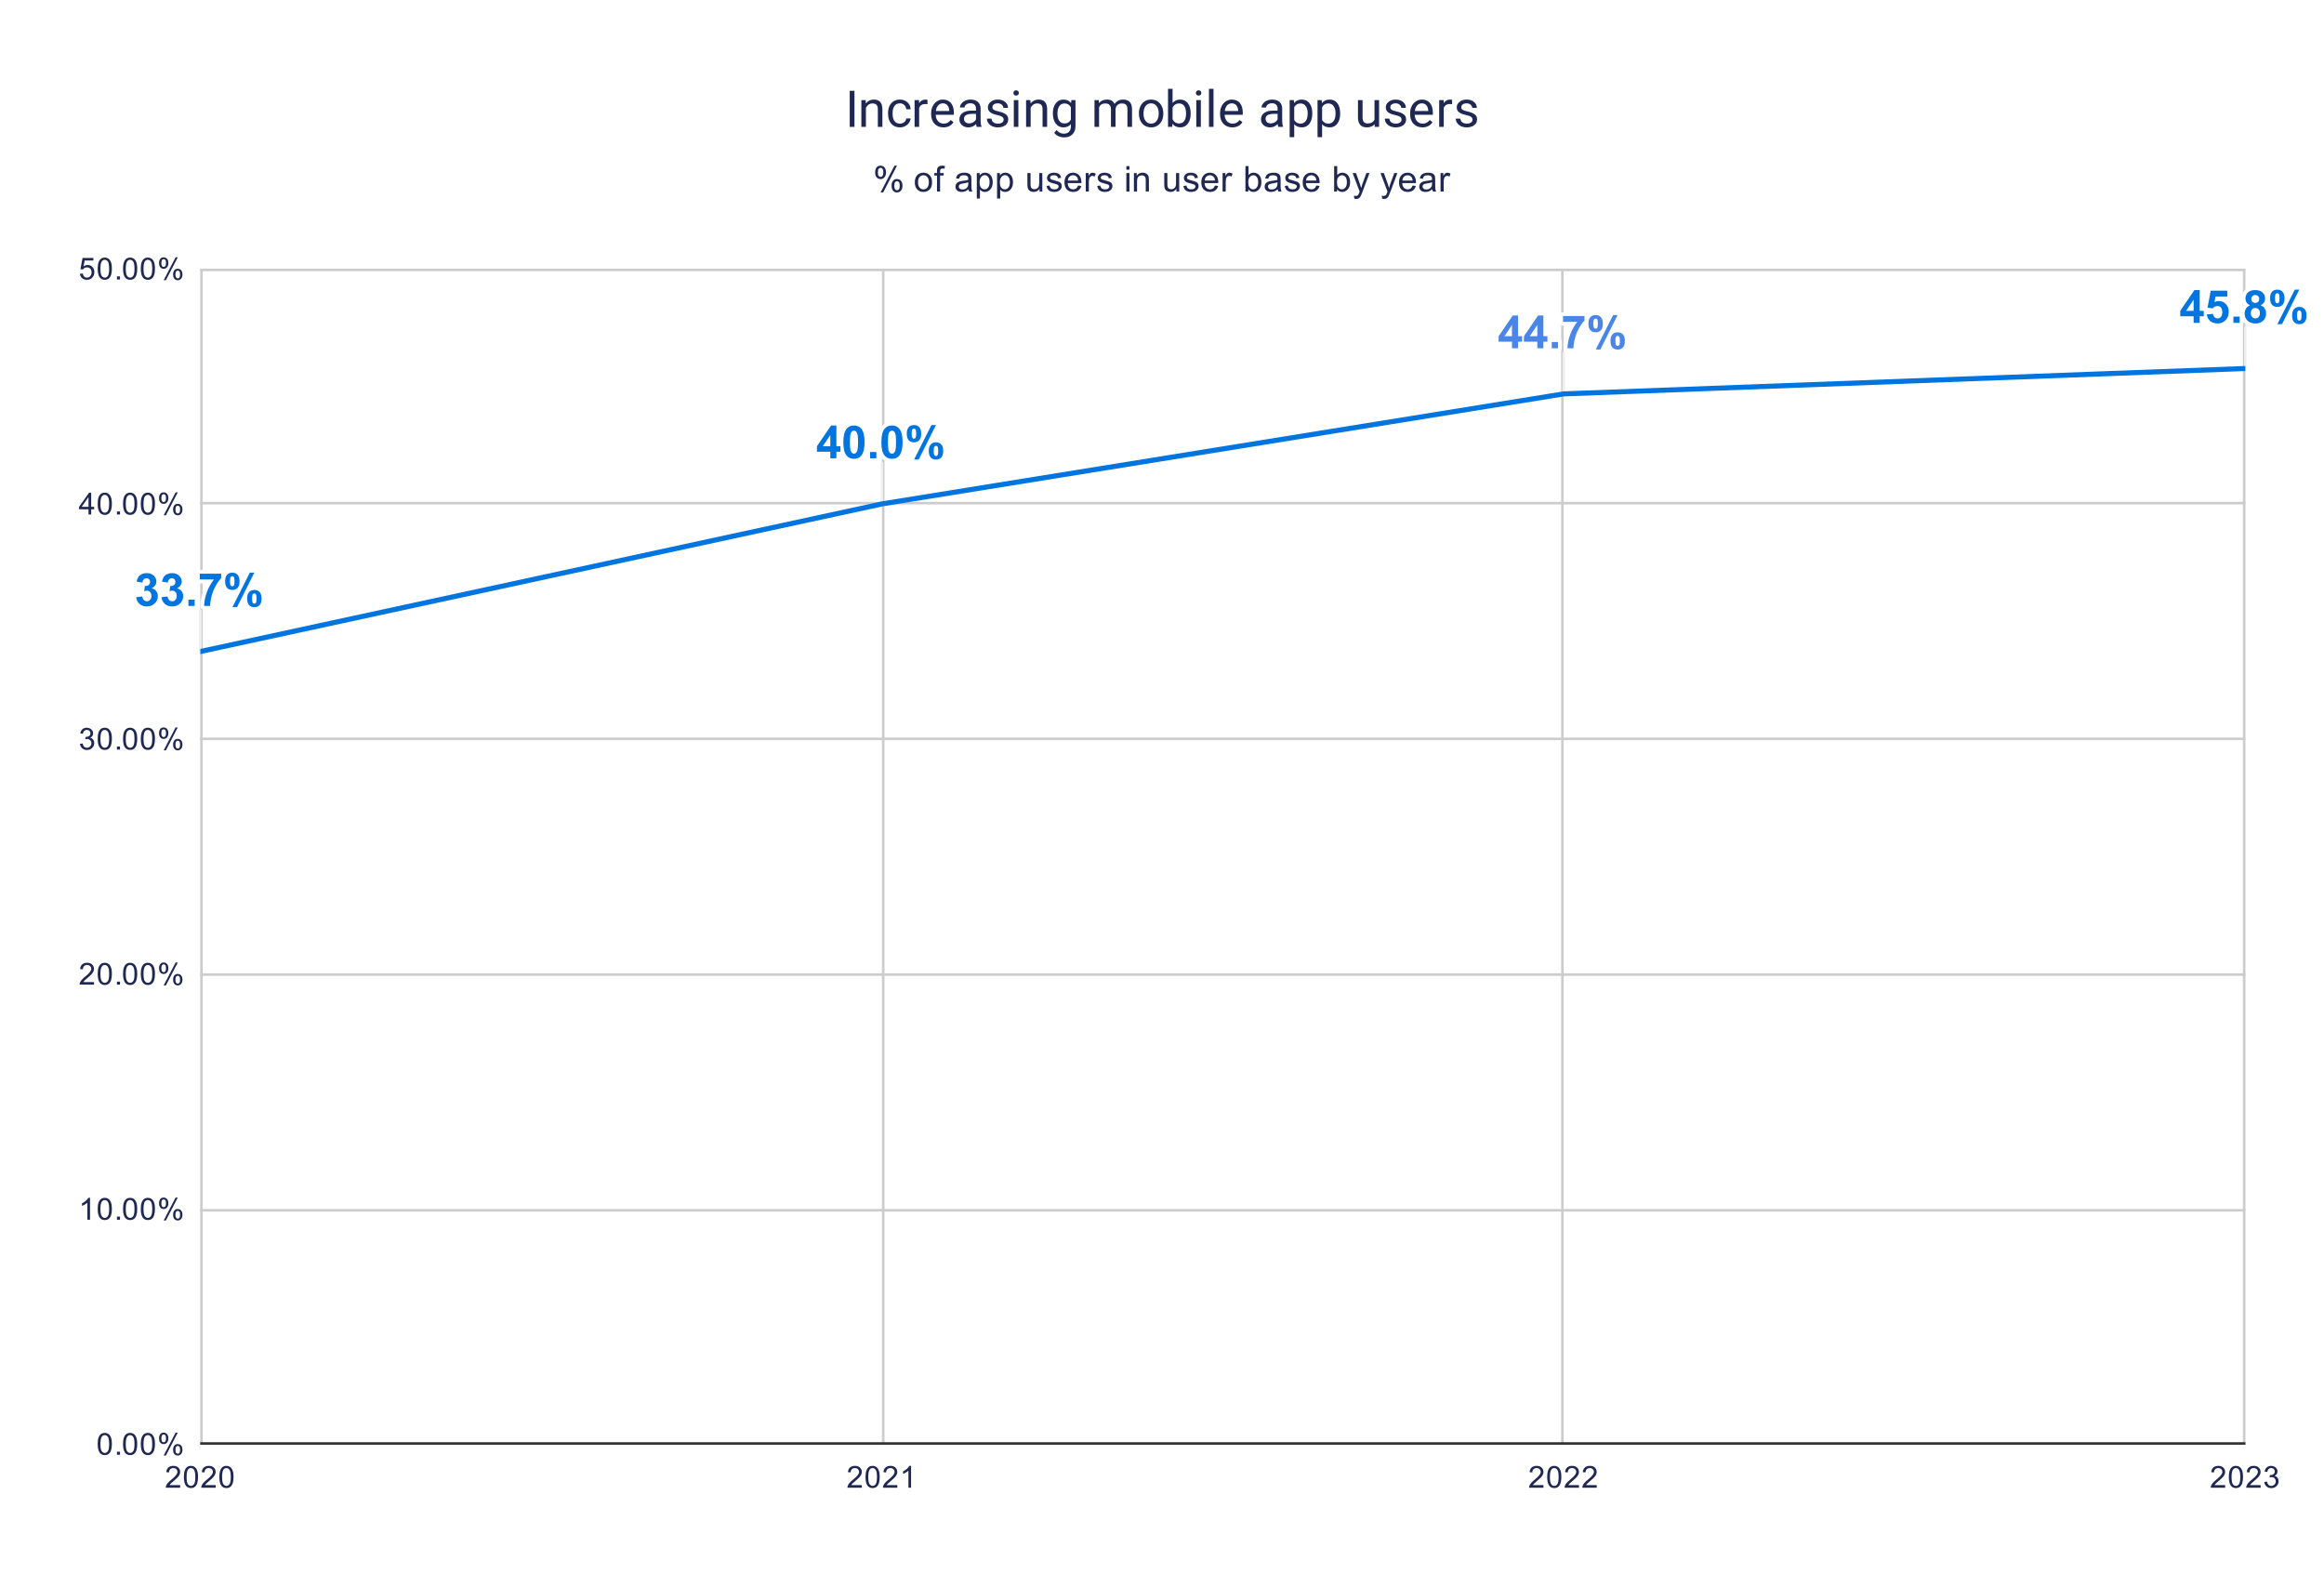 <?xml version="1.0" encoding="UTF-8"?>
<svg xmlns:xlink="http://www.w3.org/1999/xlink" xmlns="http://www.w3.org/2000/svg" version="1.1" viewBox="0.0 0.0 917.0 621.0" fill="none" stroke="none" stroke-linecap="square" stroke-miterlimit="10" width="917" height="621">
  <path fill="#ffffff" d="M0 0L917.0 0L917.0 621.0L0 621.0L0 0Z" fill-rule="nonzero"></path>
  <path stroke="#cccccc" stroke-width="1.0" stroke-linecap="butt" d="M79.5 106.5L79.5 569.5" fill-rule="nonzero"></path>
  <path stroke="#cccccc" stroke-width="1.0" stroke-linecap="butt" d="M348.5 106.5L348.5 569.5" fill-rule="nonzero"></path>
  <path stroke="#cccccc" stroke-width="1.0" stroke-linecap="butt" d="M616.5 106.5L616.5 569.5" fill-rule="nonzero"></path>
  <path stroke="#cccccc" stroke-width="1.0" stroke-linecap="butt" d="M885.5 106.5L885.5 569.5" fill-rule="nonzero"></path>
  <path stroke="#333333" stroke-width="1.0" stroke-linecap="butt" d="M79.5 569.5L885.5 569.5" fill-rule="nonzero"></path>
  <path stroke="#cccccc" stroke-width="1.0" stroke-linecap="butt" d="M79.5 477.5L885.5 477.5" fill-rule="nonzero"></path>
  <path stroke="#cccccc" stroke-width="1.0" stroke-linecap="butt" d="M79.5 384.5L885.5 384.5" fill-rule="nonzero"></path>
  <path stroke="#cccccc" stroke-width="1.0" stroke-linecap="butt" d="M79.5 291.5L885.5 291.5" fill-rule="nonzero"></path>
  <path stroke="#cccccc" stroke-width="1.0" stroke-linecap="butt" d="M79.5 198.5L885.5 198.5" fill-rule="nonzero"></path>
  <path stroke="#cccccc" stroke-width="1.0" stroke-linecap="butt" d="M79.5 106.5L885.5 106.5" fill-rule="nonzero"></path>
  <path stroke="#eeeeee" stroke-width="1.0" stroke-linecap="butt" d="M79.05 241.045L79.05 257.045" fill-rule="nonzero"></path>
  <path stroke="#eeeeee" stroke-width="1.0" stroke-linecap="butt" d="M348.017 182.805L348.017 198.805" fill-rule="nonzero"></path>
  <path stroke="#eeeeee" stroke-width="1.0" stroke-linecap="butt" d="M616.983 139.402L616.983 155.402" fill-rule="nonzero"></path>
  <path stroke="#eeeeee" stroke-width="1.0" stroke-linecap="butt" d="M885.95 129.386L885.95 145.386" fill-rule="nonzero"></path>
  <clipPath id="id_0">
    <path d="M79.05 106.25L885.95 106.25L885.95 569.95L79.05 569.95L79.05 106.25Z" clip-rule="nonzero"></path>
  </clipPath>
  <path stroke="#0074df" stroke-width="2.0" stroke-linecap="butt" clip-path="url(#id_0)" d="M79.05 257.045L348.017 198.805L616.983 155.402L885.95 145.386" fill-rule="nonzero"></path>
  <path fill="#0074df" clip-path="url(#id_0)" d="M79.05 257.045C79.05 257.045 79.05 257.045 79.05 257.045C79.05 257.045 79.05 257.045 79.05 257.045C79.05 257.045 79.05 257.045 79.05 257.045C79.05 257.045 79.05 257.045 79.05 257.045Z" fill-rule="nonzero"></path>
  <path fill="#0074df" clip-path="url(#id_0)" d="M348.017 198.805C348.017 198.805 348.017 198.805 348.017 198.805C348.017 198.805 348.017 198.805 348.017 198.805C348.017 198.805 348.017 198.805 348.017 198.805C348.017 198.805 348.017 198.805 348.017 198.805Z" fill-rule="nonzero"></path>
  <path fill="#4a86e8" clip-path="url(#id_0)" d="M616.983 155.402C616.983 155.402 616.983 155.402 616.983 155.402C616.983 155.402 616.983 155.402 616.983 155.402C616.983 155.402 616.983 155.402 616.983 155.402C616.983 155.402 616.983 155.402 616.983 155.402Z" fill-rule="nonzero"></path>
  <path fill="#0074df" clip-path="url(#id_0)" d="M885.95 145.386C885.95 145.386 885.95 145.386 885.95 145.386C885.95 145.386 885.95 145.386 885.95 145.386C885.95 145.386 885.95 145.386 885.95 145.386C885.95 145.386 885.95 145.386 885.95 145.386Z" fill-rule="nonzero"></path>
  <path stroke="#ffffff" stroke-width="3.0" stroke-linejoin="round" stroke-linecap="round" d="M53.722 235.623L56.112 235.342Q56.237 236.248 56.737 236.733Q57.237 237.217 57.941 237.217Q58.706 237.217 59.222 236.639Q59.753 236.061 59.753 235.076Q59.753 234.139 59.253 233.592Q58.753 233.045 58.034 233.045Q57.566 233.045 56.894 233.233L57.175 231.217Q58.175 231.248 58.691 230.795Q59.222 230.326 59.222 229.561Q59.222 228.905 58.831 228.53Q58.456 228.139 57.816 228.139Q57.175 228.139 56.722 228.576Q56.284 229.014 56.191 229.858L53.909 229.467Q54.144 228.311 54.628 227.608Q55.112 226.905 55.956 226.514Q56.816 226.108 57.878 226.108Q59.706 226.108 60.8 227.264Q61.706 228.217 61.706 229.405Q61.706 231.108 59.847 232.123Q60.956 232.358 61.612 233.186Q62.284 234.014 62.284 235.17Q62.284 236.873 61.05 238.076Q59.816 239.264 57.956 239.264Q56.222 239.264 55.066 238.264Q53.909 237.248 53.722 235.623ZM63.722 235.623L66.112 235.342Q66.237 236.248 66.737 236.733Q67.237 237.217 67.941 237.217Q68.706 237.217 69.222 236.639Q69.753 236.061 69.753 235.076Q69.753 234.139 69.253 233.592Q68.753 233.045 68.034 233.045Q67.566 233.045 66.894 233.233L67.175 231.217Q68.175 231.248 68.691 230.795Q69.222 230.326 69.222 229.561Q69.222 228.905 68.831 228.53Q68.456 228.139 67.816 228.139Q67.175 228.139 66.722 228.576Q66.284 229.014 66.191 229.858L63.909 229.467Q64.144 228.311 64.628 227.608Q65.112 226.905 65.956 226.514Q66.816 226.108 67.878 226.108Q69.706 226.108 70.8 227.264Q71.706 228.217 71.706 229.405Q71.706 231.108 69.847 232.123Q70.956 232.358 71.612 233.186Q72.284 234.014 72.284 235.17Q72.284 236.873 71.05 238.076Q69.816 239.264 67.956 239.264Q66.222 239.264 65.066 238.264Q63.909 237.248 63.722 235.623ZM74.347 239.045L74.347 236.576L76.816 236.576L76.816 239.045L74.347 239.045ZM78.816 228.623L78.816 226.342L87.269 226.342L87.269 228.123Q86.222 229.155 85.128 231.092Q84.05 233.014 83.487 235.186Q82.925 237.342 82.925 239.045L80.55 239.045Q80.612 236.373 81.644 233.592Q82.691 230.811 84.425 228.623L78.816 228.623ZM88.831 229.342Q88.831 227.608 89.581 226.78Q90.347 225.936 91.659 225.936Q93.003 225.936 93.753 226.78Q94.519 227.608 94.519 229.342Q94.519 231.076 93.753 231.92Q93.003 232.748 91.691 232.748Q90.347 232.748 89.581 231.92Q88.831 231.076 88.831 229.342ZM90.753 229.326Q90.753 230.576 91.05 231.014Q91.269 231.326 91.659 231.326Q92.05 231.326 92.269 231.014Q92.55 230.576 92.55 229.326Q92.55 228.061 92.269 227.639Q92.05 227.326 91.659 227.326Q91.269 227.326 91.05 227.639Q90.753 228.061 90.753 229.326ZM93.534 239.545L91.706 239.545L98.566 225.936L100.347 225.936L93.534 239.545ZM97.519 236.155Q97.519 234.42 98.284 233.592Q99.05 232.748 100.362 232.748Q101.691 232.748 102.441 233.592Q103.206 234.42 103.206 236.155Q103.206 237.889 102.441 238.733Q101.691 239.561 100.394 239.561Q99.05 239.561 98.284 238.733Q97.519 237.889 97.519 236.155ZM99.456 236.139Q99.456 237.405 99.737 237.826Q99.956 238.155 100.347 238.155Q100.737 238.155 100.956 237.826Q101.237 237.405 101.237 236.139Q101.237 234.889 100.956 234.451Q100.737 234.139 100.347 234.139Q99.956 234.139 99.737 234.451Q99.456 234.889 99.456 236.139Z" fill-rule="nonzero"></path>
  <path fill="#0074df" d="M53.722 235.623L56.112 235.342Q56.237 236.248 56.737 236.733Q57.237 237.217 57.941 237.217Q58.706 237.217 59.222 236.639Q59.753 236.061 59.753 235.076Q59.753 234.139 59.253 233.592Q58.753 233.045 58.034 233.045Q57.566 233.045 56.894 233.233L57.175 231.217Q58.175 231.248 58.691 230.795Q59.222 230.326 59.222 229.561Q59.222 228.905 58.831 228.53Q58.456 228.139 57.816 228.139Q57.175 228.139 56.722 228.576Q56.284 229.014 56.191 229.858L53.909 229.467Q54.144 228.311 54.628 227.608Q55.112 226.905 55.956 226.514Q56.816 226.108 57.878 226.108Q59.706 226.108 60.8 227.264Q61.706 228.217 61.706 229.405Q61.706 231.108 59.847 232.123Q60.956 232.358 61.612 233.186Q62.284 234.014 62.284 235.17Q62.284 236.873 61.05 238.076Q59.816 239.264 57.956 239.264Q56.222 239.264 55.066 238.264Q53.909 237.248 53.722 235.623ZM63.722 235.623L66.112 235.342Q66.237 236.248 66.737 236.733Q67.237 237.217 67.941 237.217Q68.706 237.217 69.222 236.639Q69.753 236.061 69.753 235.076Q69.753 234.139 69.253 233.592Q68.753 233.045 68.034 233.045Q67.566 233.045 66.894 233.233L67.175 231.217Q68.175 231.248 68.691 230.795Q69.222 230.326 69.222 229.561Q69.222 228.905 68.831 228.53Q68.456 228.139 67.816 228.139Q67.175 228.139 66.722 228.576Q66.284 229.014 66.191 229.858L63.909 229.467Q64.144 228.311 64.628 227.608Q65.112 226.905 65.956 226.514Q66.816 226.108 67.878 226.108Q69.706 226.108 70.8 227.264Q71.706 228.217 71.706 229.405Q71.706 231.108 69.847 232.123Q70.956 232.358 71.612 233.186Q72.284 234.014 72.284 235.17Q72.284 236.873 71.05 238.076Q69.816 239.264 67.956 239.264Q66.222 239.264 65.066 238.264Q63.909 237.248 63.722 235.623ZM74.347 239.045L74.347 236.576L76.816 236.576L76.816 239.045L74.347 239.045ZM78.816 228.623L78.816 226.342L87.269 226.342L87.269 228.123Q86.222 229.155 85.128 231.092Q84.05 233.014 83.487 235.186Q82.925 237.342 82.925 239.045L80.55 239.045Q80.612 236.373 81.644 233.592Q82.691 230.811 84.425 228.623L78.816 228.623ZM88.831 229.342Q88.831 227.608 89.581 226.78Q90.347 225.936 91.659 225.936Q93.003 225.936 93.753 226.78Q94.519 227.608 94.519 229.342Q94.519 231.076 93.753 231.92Q93.003 232.748 91.691 232.748Q90.347 232.748 89.581 231.92Q88.831 231.076 88.831 229.342ZM90.753 229.326Q90.753 230.576 91.05 231.014Q91.269 231.326 91.659 231.326Q92.05 231.326 92.269 231.014Q92.55 230.576 92.55 229.326Q92.55 228.061 92.269 227.639Q92.05 227.326 91.659 227.326Q91.269 227.326 91.05 227.639Q90.753 228.061 90.753 229.326ZM93.534 239.545L91.706 239.545L98.566 225.936L100.347 225.936L93.534 239.545ZM97.519 236.155Q97.519 234.42 98.284 233.592Q99.05 232.748 100.362 232.748Q101.691 232.748 102.441 233.592Q103.206 234.42 103.206 236.155Q103.206 237.889 102.441 238.733Q101.691 239.561 100.394 239.561Q99.05 239.561 98.284 238.733Q97.519 237.889 97.519 236.155ZM99.456 236.139Q99.456 237.405 99.737 237.826Q99.956 238.155 100.347 238.155Q100.737 238.155 100.956 237.826Q101.237 237.405 101.237 236.139Q101.237 234.889 100.956 234.451Q100.737 234.139 100.347 234.139Q99.956 234.139 99.737 234.451Q99.456 234.889 99.456 236.139Z" fill-rule="nonzero"></path>
  <path stroke="#ffffff" stroke-width="3.0" stroke-linejoin="round" stroke-linecap="round" d="M327.626 180.805L327.626 178.211L322.345 178.211L322.345 176.055L327.939 167.867L330.017 167.867L330.017 176.039L331.61 176.039L331.61 178.211L330.017 178.211L330.017 180.805L327.626 180.805ZM327.626 176.039L327.626 171.633L324.657 176.039L327.626 176.039ZM336.954 167.867Q338.829 167.867 339.876 169.195Q341.142 170.789 341.142 174.445Q341.142 178.101 339.876 179.711Q338.829 181.023 336.954 181.023Q335.079 181.023 333.923 179.586Q332.767 178.133 332.767 174.43Q332.767 170.789 334.032 169.18Q335.079 167.867 336.954 167.867ZM336.954 169.914Q336.501 169.914 336.142 170.211Q335.798 170.492 335.61 171.226Q335.36 172.18 335.36 174.445Q335.36 176.711 335.579 177.57Q335.814 178.414 336.157 178.695Q336.501 178.976 336.954 178.976Q337.407 178.976 337.751 178.695Q338.11 178.398 338.298 177.664Q338.564 176.711 338.564 174.445Q338.564 172.18 338.329 171.336Q338.095 170.492 337.751 170.211Q337.407 169.914 336.954 169.914ZM343.314 180.805L343.314 178.336L345.782 178.336L345.782 180.805L343.314 180.805ZM351.954 167.867Q353.829 167.867 354.876 169.195Q356.142 170.789 356.142 174.445Q356.142 178.101 354.876 179.711Q353.829 181.023 351.954 181.023Q350.079 181.023 348.923 179.586Q347.767 178.133 347.767 174.43Q347.767 170.789 349.032 169.18Q350.079 167.867 351.954 167.867ZM351.954 169.914Q351.501 169.914 351.142 170.211Q350.798 170.492 350.61 171.226Q350.36 172.18 350.36 174.445Q350.36 176.711 350.579 177.57Q350.814 178.414 351.157 178.695Q351.501 178.976 351.954 178.976Q352.407 178.976 352.751 178.695Q353.11 178.398 353.298 177.664Q353.564 176.711 353.564 174.445Q353.564 172.18 353.329 171.336Q353.095 170.492 352.751 170.211Q352.407 169.914 351.954 169.914ZM357.798 171.101Q357.798 169.367 358.548 168.539Q359.314 167.695 360.626 167.695Q361.97 167.695 362.72 168.539Q363.485 169.367 363.485 171.101Q363.485 172.836 362.72 173.68Q361.97 174.508 360.657 174.508Q359.314 174.508 358.548 173.68Q357.798 172.836 357.798 171.101ZM359.72 171.086Q359.72 172.336 360.017 172.773Q360.235 173.086 360.626 173.086Q361.017 173.086 361.235 172.773Q361.517 172.336 361.517 171.086Q361.517 169.82 361.235 169.398Q361.017 169.086 360.626 169.086Q360.235 169.086 360.017 169.398Q359.72 169.82 359.72 171.086ZM362.501 181.305L360.673 181.305L367.532 167.695L369.314 167.695L362.501 181.305ZM366.485 177.914Q366.485 176.18 367.251 175.351Q368.017 174.508 369.329 174.508Q370.657 174.508 371.407 175.351Q372.173 176.18 372.173 177.914Q372.173 179.648 371.407 180.492Q370.657 181.32 369.36 181.32Q368.017 181.32 367.251 180.492Q366.485 179.648 366.485 177.914ZM368.423 177.898Q368.423 179.164 368.704 179.586Q368.923 179.914 369.314 179.914Q369.704 179.914 369.923 179.586Q370.204 179.164 370.204 177.898Q370.204 176.648 369.923 176.211Q369.704 175.898 369.314 175.898Q368.923 175.898 368.704 176.211Q368.423 176.648 368.423 177.898Z" fill-rule="nonzero"></path>
  <path fill="#0074df" d="M327.626 180.805L327.626 178.211L322.345 178.211L322.345 176.055L327.939 167.867L330.017 167.867L330.017 176.039L331.61 176.039L331.61 178.211L330.017 178.211L330.017 180.805L327.626 180.805ZM327.626 176.039L327.626 171.633L324.657 176.039L327.626 176.039ZM336.954 167.867Q338.829 167.867 339.876 169.195Q341.142 170.789 341.142 174.445Q341.142 178.101 339.876 179.711Q338.829 181.023 336.954 181.023Q335.079 181.023 333.923 179.586Q332.767 178.133 332.767 174.43Q332.767 170.789 334.032 169.18Q335.079 167.867 336.954 167.867ZM336.954 169.914Q336.501 169.914 336.142 170.211Q335.798 170.492 335.61 171.226Q335.36 172.18 335.36 174.445Q335.36 176.711 335.579 177.57Q335.814 178.414 336.157 178.695Q336.501 178.976 336.954 178.976Q337.407 178.976 337.751 178.695Q338.11 178.398 338.298 177.664Q338.564 176.711 338.564 174.445Q338.564 172.18 338.329 171.336Q338.095 170.492 337.751 170.211Q337.407 169.914 336.954 169.914ZM343.314 180.805L343.314 178.336L345.782 178.336L345.782 180.805L343.314 180.805ZM351.954 167.867Q353.829 167.867 354.876 169.195Q356.142 170.789 356.142 174.445Q356.142 178.101 354.876 179.711Q353.829 181.023 351.954 181.023Q350.079 181.023 348.923 179.586Q347.767 178.133 347.767 174.43Q347.767 170.789 349.032 169.18Q350.079 167.867 351.954 167.867ZM351.954 169.914Q351.501 169.914 351.142 170.211Q350.798 170.492 350.61 171.226Q350.36 172.18 350.36 174.445Q350.36 176.711 350.579 177.57Q350.814 178.414 351.157 178.695Q351.501 178.976 351.954 178.976Q352.407 178.976 352.751 178.695Q353.11 178.398 353.298 177.664Q353.564 176.711 353.564 174.445Q353.564 172.18 353.329 171.336Q353.095 170.492 352.751 170.211Q352.407 169.914 351.954 169.914ZM357.798 171.101Q357.798 169.367 358.548 168.539Q359.314 167.695 360.626 167.695Q361.97 167.695 362.72 168.539Q363.485 169.367 363.485 171.101Q363.485 172.836 362.72 173.68Q361.97 174.508 360.657 174.508Q359.314 174.508 358.548 173.68Q357.798 172.836 357.798 171.101ZM359.72 171.086Q359.72 172.336 360.017 172.773Q360.235 173.086 360.626 173.086Q361.017 173.086 361.235 172.773Q361.517 172.336 361.517 171.086Q361.517 169.82 361.235 169.398Q361.017 169.086 360.626 169.086Q360.235 169.086 360.017 169.398Q359.72 169.82 359.72 171.086ZM362.501 181.305L360.673 181.305L367.532 167.695L369.314 167.695L362.501 181.305ZM366.485 177.914Q366.485 176.18 367.251 175.351Q368.017 174.508 369.329 174.508Q370.657 174.508 371.407 175.351Q372.173 176.18 372.173 177.914Q372.173 179.648 371.407 180.492Q370.657 181.32 369.36 181.32Q368.017 181.32 367.251 180.492Q366.485 179.648 366.485 177.914ZM368.423 177.898Q368.423 179.164 368.704 179.586Q368.923 179.914 369.314 179.914Q369.704 179.914 369.923 179.586Q370.204 179.164 370.204 177.898Q370.204 176.648 369.923 176.211Q369.704 175.898 369.314 175.898Q368.923 175.898 368.704 176.211Q368.423 176.648 368.423 177.898Z" fill-rule="nonzero"></path>
  <path stroke="#ffffff" stroke-width="3.0" stroke-linejoin="round" stroke-linecap="round" d="M596.593 137.402L596.593 134.808L591.311 134.808L591.311 132.652L596.905 124.465L598.983 124.465L598.983 132.637L600.577 132.637L600.577 134.808L598.983 134.808L598.983 137.402L596.593 137.402ZM596.593 132.637L596.593 128.23L593.624 132.637L596.593 132.637ZM606.593 137.402L606.593 134.808L601.311 134.808L601.311 132.652L606.905 124.465L608.983 124.465L608.983 132.637L610.577 132.637L610.577 134.808L608.983 134.808L608.983 137.402L606.593 137.402ZM606.593 132.637L606.593 128.23L603.624 132.637L606.593 132.637ZM612.28 137.402L612.28 134.933L614.749 134.933L614.749 137.402L612.28 137.402ZM616.749 126.98L616.749 124.699L625.202 124.699L625.202 126.48Q624.155 127.512 623.061 129.449Q621.983 131.371 621.421 133.543Q620.858 135.699 620.858 137.402L618.483 137.402Q618.546 134.73 619.577 131.949Q620.624 129.168 622.358 126.98L616.749 126.98ZM626.765 127.699Q626.765 125.965 627.515 125.137Q628.28 124.293 629.593 124.293Q630.936 124.293 631.686 125.137Q632.452 125.965 632.452 127.699Q632.452 129.433 631.686 130.277Q630.936 131.105 629.624 131.105Q628.28 131.105 627.515 130.277Q626.765 129.433 626.765 127.699ZM628.686 127.683Q628.686 128.933 628.983 129.371Q629.202 129.683 629.593 129.683Q629.983 129.683 630.202 129.371Q630.483 128.933 630.483 127.683Q630.483 126.418 630.202 125.996Q629.983 125.683 629.593 125.683Q629.202 125.683 628.983 125.996Q628.686 126.418 628.686 127.683ZM631.468 137.902L629.64 137.902L636.499 124.293L638.28 124.293L631.468 137.902ZM635.452 134.512Q635.452 132.777 636.218 131.949Q636.983 131.105 638.296 131.105Q639.624 131.105 640.374 131.949Q641.14 132.777 641.14 134.512Q641.14 136.246 640.374 137.09Q639.624 137.918 638.327 137.918Q636.983 137.918 636.218 137.09Q635.452 136.246 635.452 134.512ZM637.39 134.496Q637.39 135.762 637.671 136.183Q637.89 136.512 638.28 136.512Q638.671 136.512 638.89 136.183Q639.171 135.762 639.171 134.496Q639.171 133.246 638.89 132.808Q638.671 132.496 638.28 132.496Q637.89 132.496 637.671 132.808Q637.39 133.246 637.39 134.496Z" fill-rule="nonzero"></path>
  <path fill="#4a86e8" d="M596.593 137.402L596.593 134.808L591.311 134.808L591.311 132.652L596.905 124.465L598.983 124.465L598.983 132.637L600.577 132.637L600.577 134.808L598.983 134.808L598.983 137.402L596.593 137.402ZM596.593 132.637L596.593 128.23L593.624 132.637L596.593 132.637ZM606.593 137.402L606.593 134.808L601.311 134.808L601.311 132.652L606.905 124.465L608.983 124.465L608.983 132.637L610.577 132.637L610.577 134.808L608.983 134.808L608.983 137.402L606.593 137.402ZM606.593 132.637L606.593 128.23L603.624 132.637L606.593 132.637ZM612.28 137.402L612.28 134.933L614.749 134.933L614.749 137.402L612.28 137.402ZM616.749 126.98L616.749 124.699L625.202 124.699L625.202 126.48Q624.155 127.512 623.061 129.449Q621.983 131.371 621.421 133.543Q620.858 135.699 620.858 137.402L618.483 137.402Q618.546 134.73 619.577 131.949Q620.624 129.168 622.358 126.98L616.749 126.98ZM626.765 127.699Q626.765 125.965 627.515 125.137Q628.28 124.293 629.593 124.293Q630.936 124.293 631.686 125.137Q632.452 125.965 632.452 127.699Q632.452 129.433 631.686 130.277Q630.936 131.105 629.624 131.105Q628.28 131.105 627.515 130.277Q626.765 129.433 626.765 127.699ZM628.686 127.683Q628.686 128.933 628.983 129.371Q629.202 129.683 629.593 129.683Q629.983 129.683 630.202 129.371Q630.483 128.933 630.483 127.683Q630.483 126.418 630.202 125.996Q629.983 125.683 629.593 125.683Q629.202 125.683 628.983 125.996Q628.686 126.418 628.686 127.683ZM631.468 137.902L629.64 137.902L636.499 124.293L638.28 124.293L631.468 137.902ZM635.452 134.512Q635.452 132.777 636.218 131.949Q636.983 131.105 638.296 131.105Q639.624 131.105 640.374 131.949Q641.14 132.777 641.14 134.512Q641.14 136.246 640.374 137.09Q639.624 137.918 638.327 137.918Q636.983 137.918 636.218 137.09Q635.452 136.246 635.452 134.512ZM637.39 134.496Q637.39 135.762 637.671 136.183Q637.89 136.512 638.28 136.512Q638.671 136.512 638.89 136.183Q639.171 135.762 639.171 134.496Q639.171 133.246 638.89 132.808Q638.671 132.496 638.28 132.496Q637.89 132.496 637.671 132.808Q637.39 133.246 637.39 134.496Z" fill-rule="nonzero"></path>
  <path stroke="#ffffff" stroke-width="3.0" stroke-linejoin="round" stroke-linecap="round" d="M865.559 127.386L865.559 124.793L860.278 124.793L860.278 122.636L865.872 114.449L867.95 114.449L867.95 122.621L869.544 122.621L869.544 124.793L867.95 124.793L867.95 127.386L865.559 127.386ZM865.559 122.621L865.559 118.214L862.591 122.621L865.559 122.621ZM870.747 124.074L873.216 123.824Q873.309 124.652 873.825 125.136Q874.356 125.621 875.028 125.621Q875.809 125.621 876.341 124.996Q876.872 124.371 876.872 123.105Q876.872 121.918 876.341 121.324Q875.809 120.73 874.966 120.73Q873.903 120.73 873.059 121.668L871.044 121.386L872.309 114.683L878.841 114.683L878.841 116.996L874.184 116.996L873.794 119.183Q874.622 118.761 875.481 118.761Q877.138 118.761 878.278 119.964Q879.419 121.152 879.419 123.058Q879.419 124.652 878.497 125.902Q877.231 127.605 874.997 127.605Q873.216 127.605 872.091 126.652Q870.966 125.683 870.747 124.074ZM881.247 127.386L881.247 124.918L883.716 124.918L883.716 127.386L881.247 127.386ZM887.841 120.433Q886.872 120.027 886.434 119.324Q886.013 118.621 886.013 117.777Q886.013 116.324 887.013 115.386Q888.013 114.449 889.872 114.449Q891.716 114.449 892.731 115.386Q893.747 116.324 893.747 117.777Q893.747 118.668 893.278 119.371Q892.809 120.058 891.966 120.433Q893.044 120.871 893.591 121.699Q894.153 122.511 894.153 123.605Q894.153 125.386 893.013 126.511Q891.872 127.621 889.981 127.621Q888.231 127.621 887.059 126.699Q885.684 125.605 885.684 123.699Q885.684 122.652 886.2 121.777Q886.716 120.902 887.841 120.433ZM888.341 117.949Q888.341 118.683 888.763 119.105Q889.184 119.511 889.872 119.511Q890.575 119.511 890.997 119.105Q891.419 118.683 891.419 117.933Q891.419 117.246 890.997 116.824Q890.591 116.402 889.903 116.402Q889.184 116.402 888.763 116.824Q888.341 117.246 888.341 117.949ZM888.122 123.464Q888.122 124.48 888.638 125.058Q889.153 125.621 889.95 125.621Q890.7 125.621 891.2 125.074Q891.716 124.527 891.716 123.496Q891.716 122.589 891.2 122.043Q890.684 121.496 889.903 121.496Q888.997 121.496 888.559 122.121Q888.122 122.73 888.122 123.464ZM895.731 117.683Q895.731 115.949 896.481 115.121Q897.247 114.277 898.559 114.277Q899.903 114.277 900.653 115.121Q901.419 115.949 901.419 117.683Q901.419 119.418 900.653 120.261Q899.903 121.089 898.591 121.089Q897.247 121.089 896.481 120.261Q895.731 119.418 895.731 117.683ZM897.653 117.668Q897.653 118.918 897.95 119.355Q898.169 119.668 898.559 119.668Q898.95 119.668 899.169 119.355Q899.45 118.918 899.45 117.668Q899.45 116.402 899.169 115.98Q898.95 115.668 898.559 115.668Q898.169 115.668 897.95 115.98Q897.653 116.402 897.653 117.668ZM900.434 127.886L898.606 127.886L905.466 114.277L907.247 114.277L900.434 127.886ZM904.419 124.496Q904.419 122.761 905.184 121.933Q905.95 121.089 907.263 121.089Q908.591 121.089 909.341 121.933Q910.106 122.761 910.106 124.496Q910.106 126.23 909.341 127.074Q908.591 127.902 907.294 127.902Q905.95 127.902 905.184 127.074Q904.419 126.23 904.419 124.496ZM906.356 124.48Q906.356 125.746 906.638 126.168Q906.856 126.496 907.247 126.496Q907.638 126.496 907.856 126.168Q908.138 125.746 908.138 124.48Q908.138 123.23 907.856 122.793Q907.638 122.48 907.247 122.48Q906.856 122.48 906.638 122.793Q906.356 123.23 906.356 124.48Z" fill-rule="nonzero"></path>
  <path fill="#0074df" d="M865.559 127.386L865.559 124.793L860.278 124.793L860.278 122.636L865.872 114.449L867.95 114.449L867.95 122.621L869.544 122.621L869.544 124.793L867.95 124.793L867.95 127.386L865.559 127.386ZM865.559 122.621L865.559 118.214L862.591 122.621L865.559 122.621ZM870.747 124.074L873.216 123.824Q873.309 124.652 873.825 125.136Q874.356 125.621 875.028 125.621Q875.809 125.621 876.341 124.996Q876.872 124.371 876.872 123.105Q876.872 121.918 876.341 121.324Q875.809 120.73 874.966 120.73Q873.903 120.73 873.059 121.668L871.044 121.386L872.309 114.683L878.841 114.683L878.841 116.996L874.184 116.996L873.794 119.183Q874.622 118.761 875.481 118.761Q877.138 118.761 878.278 119.964Q879.419 121.152 879.419 123.058Q879.419 124.652 878.497 125.902Q877.231 127.605 874.997 127.605Q873.216 127.605 872.091 126.652Q870.966 125.683 870.747 124.074ZM881.247 127.386L881.247 124.918L883.716 124.918L883.716 127.386L881.247 127.386ZM887.841 120.433Q886.872 120.027 886.434 119.324Q886.013 118.621 886.013 117.777Q886.013 116.324 887.013 115.386Q888.013 114.449 889.872 114.449Q891.716 114.449 892.731 115.386Q893.747 116.324 893.747 117.777Q893.747 118.668 893.278 119.371Q892.809 120.058 891.966 120.433Q893.044 120.871 893.591 121.699Q894.153 122.511 894.153 123.605Q894.153 125.386 893.013 126.511Q891.872 127.621 889.981 127.621Q888.231 127.621 887.059 126.699Q885.684 125.605 885.684 123.699Q885.684 122.652 886.2 121.777Q886.716 120.902 887.841 120.433ZM888.341 117.949Q888.341 118.683 888.763 119.105Q889.184 119.511 889.872 119.511Q890.575 119.511 890.997 119.105Q891.419 118.683 891.419 117.933Q891.419 117.246 890.997 116.824Q890.591 116.402 889.903 116.402Q889.184 116.402 888.763 116.824Q888.341 117.246 888.341 117.949ZM888.122 123.464Q888.122 124.48 888.638 125.058Q889.153 125.621 889.95 125.621Q890.7 125.621 891.2 125.074Q891.716 124.527 891.716 123.496Q891.716 122.589 891.2 122.043Q890.684 121.496 889.903 121.496Q888.997 121.496 888.559 122.121Q888.122 122.73 888.122 123.464ZM895.731 117.683Q895.731 115.949 896.481 115.121Q897.247 114.277 898.559 114.277Q899.903 114.277 900.653 115.121Q901.419 115.949 901.419 117.683Q901.419 119.418 900.653 120.261Q899.903 121.089 898.591 121.089Q897.247 121.089 896.481 120.261Q895.731 119.418 895.731 117.683ZM897.653 117.668Q897.653 118.918 897.95 119.355Q898.169 119.668 898.559 119.668Q898.95 119.668 899.169 119.355Q899.45 118.918 899.45 117.668Q899.45 116.402 899.169 115.98Q898.95 115.668 898.559 115.668Q898.169 115.668 897.95 115.98Q897.653 116.402 897.653 117.668ZM900.434 127.886L898.606 127.886L905.466 114.277L907.247 114.277L900.434 127.886ZM904.419 124.496Q904.419 122.761 905.184 121.933Q905.95 121.089 907.263 121.089Q908.591 121.089 909.341 121.933Q910.106 122.761 910.106 124.496Q910.106 126.23 909.341 127.074Q908.591 127.902 907.294 127.902Q905.95 127.902 905.184 127.074Q904.419 126.23 904.419 124.496ZM906.356 124.48Q906.356 125.746 906.638 126.168Q906.856 126.496 907.247 126.496Q907.638 126.496 907.856 126.168Q908.138 125.746 908.138 124.48Q908.138 123.23 907.856 122.793Q907.638 122.48 907.247 122.48Q906.856 122.48 906.638 122.793Q906.356 123.23 906.356 124.48Z" fill-rule="nonzero"></path>
  <path fill="#1f2852" d="M38.55 569.716Q38.55 568.184 38.862 567.263Q39.175 566.325 39.784 565.825Q40.409 565.325 41.347 565.325Q42.034 565.325 42.55 565.606Q43.081 565.888 43.425 566.419Q43.769 566.934 43.956 567.684Q44.144 568.434 44.144 569.716Q44.144 571.231 43.831 572.153Q43.534 573.075 42.909 573.591Q42.3 574.091 41.347 574.091Q40.112 574.091 39.394 573.2Q38.55 572.138 38.55 569.716ZM39.628 569.716Q39.628 571.825 40.128 572.528Q40.628 573.231 41.347 573.231Q42.081 573.231 42.566 572.528Q43.066 571.825 43.066 569.716Q43.066 567.591 42.566 566.903Q42.081 566.2 41.331 566.2Q40.612 566.2 40.175 566.809Q39.628 567.591 39.628 569.716ZM46.144 573.95L46.144 572.747L47.347 572.747L47.347 573.95L46.144 573.95ZM48.55 569.716Q48.55 568.184 48.862 567.263Q49.175 566.325 49.784 565.825Q50.409 565.325 51.347 565.325Q52.034 565.325 52.55 565.606Q53.081 565.888 53.425 566.419Q53.769 566.934 53.956 567.684Q54.144 568.434 54.144 569.716Q54.144 571.231 53.831 572.153Q53.534 573.075 52.909 573.591Q52.3 574.091 51.347 574.091Q50.112 574.091 49.394 573.2Q48.55 572.138 48.55 569.716ZM49.628 569.716Q49.628 571.825 50.128 572.528Q50.628 573.231 51.347 573.231Q52.081 573.231 52.566 572.528Q53.066 571.825 53.066 569.716Q53.066 567.591 52.566 566.903Q52.081 566.2 51.331 566.2Q50.612 566.2 50.175 566.809Q49.628 567.591 49.628 569.716ZM55.55 569.716Q55.55 568.184 55.862 567.263Q56.175 566.325 56.784 565.825Q57.409 565.325 58.347 565.325Q59.034 565.325 59.55 565.606Q60.081 565.888 60.425 566.419Q60.769 566.934 60.956 567.684Q61.144 568.434 61.144 569.716Q61.144 571.231 60.831 572.153Q60.534 573.075 59.909 573.591Q59.3 574.091 58.347 574.091Q57.112 574.091 56.394 573.2Q55.55 572.138 55.55 569.716ZM56.628 569.716Q56.628 571.825 57.128 572.528Q57.628 573.231 58.347 573.231Q59.081 573.231 59.566 572.528Q60.066 571.825 60.066 569.716Q60.066 567.591 59.566 566.903Q59.081 566.2 58.331 566.2Q57.612 566.2 57.175 566.809Q56.628 567.591 56.628 569.716ZM62.753 567.419Q62.753 566.497 63.206 565.856Q63.675 565.216 64.55 565.216Q65.362 565.216 65.894 565.794Q66.425 566.372 66.425 567.481Q66.425 568.575 65.878 569.169Q65.347 569.747 64.566 569.747Q63.784 569.747 63.269 569.169Q62.753 568.591 62.753 567.419ZM64.581 565.934Q64.191 565.934 63.925 566.278Q63.675 566.622 63.675 567.528Q63.675 568.356 63.925 568.7Q64.191 569.028 64.581 569.028Q64.987 569.028 65.237 568.684Q65.503 568.341 65.503 567.45Q65.503 566.606 65.237 566.278Q64.972 565.934 64.581 565.934ZM64.581 574.263L69.284 565.216L70.144 565.216L65.456 574.263L64.581 574.263ZM68.3 571.934Q68.3 571.013 68.753 570.372Q69.222 569.731 70.112 569.731Q70.925 569.731 71.456 570.309Q71.987 570.872 71.987 571.997Q71.987 573.091 71.441 573.684Q70.909 574.263 70.112 574.263Q69.347 574.263 68.816 573.684Q68.3 573.106 68.3 571.934ZM70.144 570.45Q69.737 570.45 69.472 570.794Q69.222 571.138 69.222 572.044Q69.222 572.856 69.487 573.2Q69.753 573.544 70.144 573.544Q70.534 573.544 70.8 573.2Q71.066 572.856 71.066 571.95Q71.066 571.122 70.8 570.794Q70.534 570.45 70.144 570.45Z" fill-rule="nonzero"></path>
  <path fill="#1f2852" d="M35.519 481.21L34.472 481.21L34.472 474.491Q34.081 474.851 33.456 475.226Q32.847 475.585 32.362 475.757L32.362 474.741Q33.237 474.319 33.894 473.741Q34.566 473.147 34.847 472.585L35.519 472.585L35.519 481.21ZM38.55 476.976Q38.55 475.444 38.862 474.522Q39.175 473.585 39.784 473.085Q40.409 472.585 41.347 472.585Q42.034 472.585 42.55 472.866Q43.081 473.147 43.425 473.679Q43.769 474.194 43.956 474.944Q44.144 475.694 44.144 476.976Q44.144 478.491 43.831 479.413Q43.534 480.335 42.909 480.851Q42.3 481.351 41.347 481.351Q40.112 481.351 39.394 480.46Q38.55 479.397 38.55 476.976ZM39.628 476.976Q39.628 479.085 40.128 479.788Q40.628 480.491 41.347 480.491Q42.081 480.491 42.566 479.788Q43.066 479.085 43.066 476.976Q43.066 474.851 42.566 474.163Q42.081 473.46 41.331 473.46Q40.612 473.46 40.175 474.069Q39.628 474.851 39.628 476.976ZM46.144 481.21L46.144 480.007L47.347 480.007L47.347 481.21L46.144 481.21ZM48.55 476.976Q48.55 475.444 48.862 474.522Q49.175 473.585 49.784 473.085Q50.409 472.585 51.347 472.585Q52.034 472.585 52.55 472.866Q53.081 473.147 53.425 473.679Q53.769 474.194 53.956 474.944Q54.144 475.694 54.144 476.976Q54.144 478.491 53.831 479.413Q53.534 480.335 52.909 480.851Q52.3 481.351 51.347 481.351Q50.112 481.351 49.394 480.46Q48.55 479.397 48.55 476.976ZM49.628 476.976Q49.628 479.085 50.128 479.788Q50.628 480.491 51.347 480.491Q52.081 480.491 52.566 479.788Q53.066 479.085 53.066 476.976Q53.066 474.851 52.566 474.163Q52.081 473.46 51.331 473.46Q50.612 473.46 50.175 474.069Q49.628 474.851 49.628 476.976ZM55.55 476.976Q55.55 475.444 55.862 474.522Q56.175 473.585 56.784 473.085Q57.409 472.585 58.347 472.585Q59.034 472.585 59.55 472.866Q60.081 473.147 60.425 473.679Q60.769 474.194 60.956 474.944Q61.144 475.694 61.144 476.976Q61.144 478.491 60.831 479.413Q60.534 480.335 59.909 480.851Q59.3 481.351 58.347 481.351Q57.112 481.351 56.394 480.46Q55.55 479.397 55.55 476.976ZM56.628 476.976Q56.628 479.085 57.128 479.788Q57.628 480.491 58.347 480.491Q59.081 480.491 59.566 479.788Q60.066 479.085 60.066 476.976Q60.066 474.851 59.566 474.163Q59.081 473.46 58.331 473.46Q57.612 473.46 57.175 474.069Q56.628 474.851 56.628 476.976ZM62.753 474.679Q62.753 473.757 63.206 473.116Q63.675 472.476 64.55 472.476Q65.362 472.476 65.894 473.054Q66.425 473.632 66.425 474.741Q66.425 475.835 65.878 476.429Q65.347 477.007 64.566 477.007Q63.784 477.007 63.269 476.429Q62.753 475.851 62.753 474.679ZM64.581 473.194Q64.191 473.194 63.925 473.538Q63.675 473.882 63.675 474.788Q63.675 475.616 63.925 475.96Q64.191 476.288 64.581 476.288Q64.987 476.288 65.237 475.944Q65.503 475.601 65.503 474.71Q65.503 473.866 65.237 473.538Q64.972 473.194 64.581 473.194ZM64.581 481.522L69.284 472.476L70.144 472.476L65.456 481.522L64.581 481.522ZM68.3 479.194Q68.3 478.272 68.753 477.632Q69.222 476.991 70.112 476.991Q70.925 476.991 71.456 477.569Q71.987 478.132 71.987 479.257Q71.987 480.351 71.441 480.944Q70.909 481.522 70.112 481.522Q69.347 481.522 68.816 480.944Q68.3 480.366 68.3 479.194ZM70.144 477.71Q69.737 477.71 69.472 478.054Q69.222 478.397 69.222 479.304Q69.222 480.116 69.487 480.46Q69.753 480.804 70.144 480.804Q70.534 480.804 70.8 480.46Q71.066 480.116 71.066 479.21Q71.066 478.382 70.8 478.054Q70.534 477.71 70.144 477.71Z" fill-rule="nonzero"></path>
  <path fill="#1f2852" d="M37.097 387.454L37.097 388.47L31.409 388.47Q31.409 388.095 31.534 387.736Q31.753 387.158 32.222 386.595Q32.706 386.033 33.612 385.298Q35.019 384.142 35.503 383.47Q36.003 382.798 36.003 382.204Q36.003 381.579 35.55 381.158Q35.097 380.72 34.378 380.72Q33.612 380.72 33.159 381.173Q32.706 381.626 32.691 382.439L31.613 382.329Q31.722 381.111 32.441 380.486Q33.175 379.845 34.409 379.845Q35.644 379.845 36.362 380.533Q37.081 381.22 37.081 382.236Q37.081 382.751 36.862 383.251Q36.659 383.736 36.159 384.298Q35.675 384.845 34.55 385.798Q33.597 386.595 33.316 386.892Q33.05 387.173 32.878 387.454L37.097 387.454ZM38.55 384.236Q38.55 382.704 38.862 381.783Q39.175 380.845 39.784 380.345Q40.409 379.845 41.347 379.845Q42.034 379.845 42.55 380.126Q43.081 380.408 43.425 380.939Q43.769 381.454 43.956 382.204Q44.144 382.954 44.144 384.236Q44.144 385.751 43.831 386.673Q43.534 387.595 42.909 388.111Q42.3 388.611 41.347 388.611Q40.112 388.611 39.394 387.72Q38.55 386.658 38.55 384.236ZM39.628 384.236Q39.628 386.345 40.128 387.048Q40.628 387.751 41.347 387.751Q42.081 387.751 42.566 387.048Q43.066 386.345 43.066 384.236Q43.066 382.111 42.566 381.423Q42.081 380.72 41.331 380.72Q40.612 380.72 40.175 381.329Q39.628 382.111 39.628 384.236ZM46.144 388.47L46.144 387.267L47.347 387.267L47.347 388.47L46.144 388.47ZM48.55 384.236Q48.55 382.704 48.862 381.783Q49.175 380.845 49.784 380.345Q50.409 379.845 51.347 379.845Q52.034 379.845 52.55 380.126Q53.081 380.408 53.425 380.939Q53.769 381.454 53.956 382.204Q54.144 382.954 54.144 384.236Q54.144 385.751 53.831 386.673Q53.534 387.595 52.909 388.111Q52.3 388.611 51.347 388.611Q50.112 388.611 49.394 387.72Q48.55 386.658 48.55 384.236ZM49.628 384.236Q49.628 386.345 50.128 387.048Q50.628 387.751 51.347 387.751Q52.081 387.751 52.566 387.048Q53.066 386.345 53.066 384.236Q53.066 382.111 52.566 381.423Q52.081 380.72 51.331 380.72Q50.612 380.72 50.175 381.329Q49.628 382.111 49.628 384.236ZM55.55 384.236Q55.55 382.704 55.862 381.783Q56.175 380.845 56.784 380.345Q57.409 379.845 58.347 379.845Q59.034 379.845 59.55 380.126Q60.081 380.408 60.425 380.939Q60.769 381.454 60.956 382.204Q61.144 382.954 61.144 384.236Q61.144 385.751 60.831 386.673Q60.534 387.595 59.909 388.111Q59.3 388.611 58.347 388.611Q57.112 388.611 56.394 387.72Q55.55 386.658 55.55 384.236ZM56.628 384.236Q56.628 386.345 57.128 387.048Q57.628 387.751 58.347 387.751Q59.081 387.751 59.566 387.048Q60.066 386.345 60.066 384.236Q60.066 382.111 59.566 381.423Q59.081 380.72 58.331 380.72Q57.612 380.72 57.175 381.329Q56.628 382.111 56.628 384.236ZM62.753 381.939Q62.753 381.017 63.206 380.376Q63.675 379.736 64.55 379.736Q65.362 379.736 65.894 380.314Q66.425 380.892 66.425 382.001Q66.425 383.095 65.878 383.689Q65.347 384.267 64.566 384.267Q63.784 384.267 63.269 383.689Q62.753 383.111 62.753 381.939ZM64.581 380.454Q64.191 380.454 63.925 380.798Q63.675 381.142 63.675 382.048Q63.675 382.876 63.925 383.22Q64.191 383.548 64.581 383.548Q64.987 383.548 65.237 383.204Q65.503 382.861 65.503 381.97Q65.503 381.126 65.237 380.798Q64.972 380.454 64.581 380.454ZM64.581 388.783L69.284 379.736L70.144 379.736L65.456 388.783L64.581 388.783ZM68.3 386.454Q68.3 385.533 68.753 384.892Q69.222 384.251 70.112 384.251Q70.925 384.251 71.456 384.829Q71.987 385.392 71.987 386.517Q71.987 387.611 71.441 388.204Q70.909 388.783 70.112 388.783Q69.347 388.783 68.816 388.204Q68.3 387.626 68.3 386.454ZM70.144 384.97Q69.737 384.97 69.472 385.314Q69.222 385.658 69.222 386.564Q69.222 387.376 69.487 387.72Q69.753 388.064 70.144 388.064Q70.534 388.064 70.8 387.72Q71.066 387.376 71.066 386.47Q71.066 385.642 70.8 385.314Q70.534 384.97 70.144 384.97Z" fill-rule="nonzero"></path>
  <path fill="#1f2852" d="M31.55 293.464L32.612 293.324Q32.784 294.214 33.222 294.621Q33.659 295.011 34.284 295.011Q35.034 295.011 35.55 294.496Q36.066 293.98 36.066 293.214Q36.066 292.496 35.581 292.027Q35.112 291.543 34.378 291.543Q34.081 291.543 33.628 291.668L33.753 290.73Q33.862 290.746 33.925 290.746Q34.597 290.746 35.128 290.402Q35.675 290.043 35.675 289.308Q35.675 288.73 35.284 288.355Q34.894 287.964 34.269 287.964Q33.659 287.964 33.237 288.355Q32.831 288.746 32.722 289.511L31.659 289.324Q31.847 288.277 32.534 287.699Q33.222 287.105 34.237 287.105Q34.941 287.105 35.534 287.418Q36.128 287.714 36.441 288.23Q36.753 288.746 36.753 289.339Q36.753 289.886 36.456 290.355Q36.159 290.808 35.581 291.074Q36.331 291.246 36.753 291.808Q37.175 292.355 37.175 293.199Q37.175 294.324 36.347 295.105Q35.534 295.886 34.284 295.886Q33.159 295.886 32.409 295.214Q31.659 294.527 31.55 293.464ZM38.55 291.496Q38.55 289.964 38.862 289.043Q39.175 288.105 39.784 287.605Q40.409 287.105 41.347 287.105Q42.034 287.105 42.55 287.386Q43.081 287.668 43.425 288.199Q43.769 288.714 43.956 289.464Q44.144 290.214 44.144 291.496Q44.144 293.011 43.831 293.933Q43.534 294.855 42.909 295.371Q42.3 295.871 41.347 295.871Q40.112 295.871 39.394 294.98Q38.55 293.918 38.55 291.496ZM39.628 291.496Q39.628 293.605 40.128 294.308Q40.628 295.011 41.347 295.011Q42.081 295.011 42.566 294.308Q43.066 293.605 43.066 291.496Q43.066 289.371 42.566 288.683Q42.081 287.98 41.331 287.98Q40.612 287.98 40.175 288.589Q39.628 289.371 39.628 291.496ZM46.144 295.73L46.144 294.527L47.347 294.527L47.347 295.73L46.144 295.73ZM48.55 291.496Q48.55 289.964 48.862 289.043Q49.175 288.105 49.784 287.605Q50.409 287.105 51.347 287.105Q52.034 287.105 52.55 287.386Q53.081 287.668 53.425 288.199Q53.769 288.714 53.956 289.464Q54.144 290.214 54.144 291.496Q54.144 293.011 53.831 293.933Q53.534 294.855 52.909 295.371Q52.3 295.871 51.347 295.871Q50.112 295.871 49.394 294.98Q48.55 293.918 48.55 291.496ZM49.628 291.496Q49.628 293.605 50.128 294.308Q50.628 295.011 51.347 295.011Q52.081 295.011 52.566 294.308Q53.066 293.605 53.066 291.496Q53.066 289.371 52.566 288.683Q52.081 287.98 51.331 287.98Q50.612 287.98 50.175 288.589Q49.628 289.371 49.628 291.496ZM55.55 291.496Q55.55 289.964 55.862 289.043Q56.175 288.105 56.784 287.605Q57.409 287.105 58.347 287.105Q59.034 287.105 59.55 287.386Q60.081 287.668 60.425 288.199Q60.769 288.714 60.956 289.464Q61.144 290.214 61.144 291.496Q61.144 293.011 60.831 293.933Q60.534 294.855 59.909 295.371Q59.3 295.871 58.347 295.871Q57.112 295.871 56.394 294.98Q55.55 293.918 55.55 291.496ZM56.628 291.496Q56.628 293.605 57.128 294.308Q57.628 295.011 58.347 295.011Q59.081 295.011 59.566 294.308Q60.066 293.605 60.066 291.496Q60.066 289.371 59.566 288.683Q59.081 287.98 58.331 287.98Q57.612 287.98 57.175 288.589Q56.628 289.371 56.628 291.496ZM62.753 289.199Q62.753 288.277 63.206 287.636Q63.675 286.996 64.55 286.996Q65.362 286.996 65.894 287.574Q66.425 288.152 66.425 289.261Q66.425 290.355 65.878 290.949Q65.347 291.527 64.566 291.527Q63.784 291.527 63.269 290.949Q62.753 290.371 62.753 289.199ZM64.581 287.714Q64.191 287.714 63.925 288.058Q63.675 288.402 63.675 289.308Q63.675 290.136 63.925 290.48Q64.191 290.808 64.581 290.808Q64.987 290.808 65.237 290.464Q65.503 290.121 65.503 289.23Q65.503 288.386 65.237 288.058Q64.972 287.714 64.581 287.714ZM64.581 296.043L69.284 286.996L70.144 286.996L65.456 296.043L64.581 296.043ZM68.3 293.714Q68.3 292.793 68.753 292.152Q69.222 291.511 70.112 291.511Q70.925 291.511 71.456 292.089Q71.987 292.652 71.987 293.777Q71.987 294.871 71.441 295.464Q70.909 296.043 70.112 296.043Q69.347 296.043 68.816 295.464Q68.3 294.886 68.3 293.714ZM70.144 292.23Q69.737 292.23 69.472 292.574Q69.222 292.918 69.222 293.824Q69.222 294.636 69.487 294.98Q69.753 295.324 70.144 295.324Q70.534 295.324 70.8 294.98Q71.066 294.636 71.066 293.73Q71.066 292.902 70.8 292.574Q70.534 292.23 70.144 292.23Z" fill-rule="nonzero"></path>
  <path fill="#1f2852" d="M34.925 202.99L34.925 200.928L31.206 200.928L31.206 199.959L35.128 194.396L35.987 194.396L35.987 199.959L37.144 199.959L37.144 200.928L35.987 200.928L35.987 202.99L34.925 202.99ZM34.925 199.959L34.925 196.099L32.237 199.959L34.925 199.959ZM38.55 198.756Q38.55 197.224 38.862 196.303Q39.175 195.365 39.784 194.865Q40.409 194.365 41.347 194.365Q42.034 194.365 42.55 194.646Q43.081 194.928 43.425 195.459Q43.769 195.974 43.956 196.724Q44.144 197.474 44.144 198.756Q44.144 200.271 43.831 201.193Q43.534 202.115 42.909 202.631Q42.3 203.131 41.347 203.131Q40.112 203.131 39.394 202.24Q38.55 201.178 38.55 198.756ZM39.628 198.756Q39.628 200.865 40.128 201.568Q40.628 202.271 41.347 202.271Q42.081 202.271 42.566 201.568Q43.066 200.865 43.066 198.756Q43.066 196.631 42.566 195.943Q42.081 195.24 41.331 195.24Q40.612 195.24 40.175 195.849Q39.628 196.631 39.628 198.756ZM46.144 202.99L46.144 201.787L47.347 201.787L47.347 202.99L46.144 202.99ZM48.55 198.756Q48.55 197.224 48.862 196.303Q49.175 195.365 49.784 194.865Q50.409 194.365 51.347 194.365Q52.034 194.365 52.55 194.646Q53.081 194.928 53.425 195.459Q53.769 195.974 53.956 196.724Q54.144 197.474 54.144 198.756Q54.144 200.271 53.831 201.193Q53.534 202.115 52.909 202.631Q52.3 203.131 51.347 203.131Q50.112 203.131 49.394 202.24Q48.55 201.178 48.55 198.756ZM49.628 198.756Q49.628 200.865 50.128 201.568Q50.628 202.271 51.347 202.271Q52.081 202.271 52.566 201.568Q53.066 200.865 53.066 198.756Q53.066 196.631 52.566 195.943Q52.081 195.24 51.331 195.24Q50.612 195.24 50.175 195.849Q49.628 196.631 49.628 198.756ZM55.55 198.756Q55.55 197.224 55.862 196.303Q56.175 195.365 56.784 194.865Q57.409 194.365 58.347 194.365Q59.034 194.365 59.55 194.646Q60.081 194.928 60.425 195.459Q60.769 195.974 60.956 196.724Q61.144 197.474 61.144 198.756Q61.144 200.271 60.831 201.193Q60.534 202.115 59.909 202.631Q59.3 203.131 58.347 203.131Q57.112 203.131 56.394 202.24Q55.55 201.178 55.55 198.756ZM56.628 198.756Q56.628 200.865 57.128 201.568Q57.628 202.271 58.347 202.271Q59.081 202.271 59.566 201.568Q60.066 200.865 60.066 198.756Q60.066 196.631 59.566 195.943Q59.081 195.24 58.331 195.24Q57.612 195.24 57.175 195.849Q56.628 196.631 56.628 198.756ZM62.753 196.459Q62.753 195.537 63.206 194.896Q63.675 194.256 64.55 194.256Q65.362 194.256 65.894 194.834Q66.425 195.412 66.425 196.521Q66.425 197.615 65.878 198.209Q65.347 198.787 64.566 198.787Q63.784 198.787 63.269 198.209Q62.753 197.631 62.753 196.459ZM64.581 194.974Q64.191 194.974 63.925 195.318Q63.675 195.662 63.675 196.568Q63.675 197.396 63.925 197.74Q64.191 198.068 64.581 198.068Q64.987 198.068 65.237 197.724Q65.503 197.381 65.503 196.49Q65.503 195.646 65.237 195.318Q64.972 194.974 64.581 194.974ZM64.581 203.303L69.284 194.256L70.144 194.256L65.456 203.303L64.581 203.303ZM68.3 200.974Q68.3 200.053 68.753 199.412Q69.222 198.771 70.112 198.771Q70.925 198.771 71.456 199.349Q71.987 199.912 71.987 201.037Q71.987 202.131 71.441 202.724Q70.909 203.303 70.112 203.303Q69.347 203.303 68.816 202.724Q68.3 202.146 68.3 200.974ZM70.144 199.49Q69.737 199.49 69.472 199.834Q69.222 200.178 69.222 201.084Q69.222 201.896 69.487 202.24Q69.753 202.584 70.144 202.584Q70.534 202.584 70.8 202.24Q71.066 201.896 71.066 200.99Q71.066 200.162 70.8 199.834Q70.534 199.49 70.144 199.49Z" fill-rule="nonzero"></path>
  <path fill="#1f2852" d="M31.55 108.0L32.659 107.906Q32.784 108.719 33.222 109.125Q33.675 109.531 34.316 109.531Q35.066 109.531 35.597 108.953Q36.128 108.375 36.128 107.438Q36.128 106.531 35.612 106.016Q35.112 105.484 34.284 105.484Q33.784 105.484 33.362 105.719Q32.956 105.953 32.722 106.312L31.738 106.188L32.566 101.781L36.847 101.781L36.847 102.781L33.409 102.781L32.956 105.094Q33.722 104.547 34.566 104.547Q35.691 104.547 36.456 105.328Q37.237 106.109 37.237 107.344Q37.237 108.5 36.566 109.359Q35.737 110.391 34.316 110.391Q33.144 110.391 32.394 109.734Q31.659 109.078 31.55 108.0ZM38.55 106.016Q38.55 104.484 38.862 103.562Q39.175 102.625 39.784 102.125Q40.409 101.625 41.347 101.625Q42.034 101.625 42.55 101.906Q43.081 102.188 43.425 102.719Q43.769 103.234 43.956 103.984Q44.144 104.734 44.144 106.016Q44.144 107.531 43.831 108.453Q43.534 109.375 42.909 109.891Q42.3 110.391 41.347 110.391Q40.112 110.391 39.394 109.5Q38.55 108.438 38.55 106.016ZM39.628 106.016Q39.628 108.125 40.128 108.828Q40.628 109.531 41.347 109.531Q42.081 109.531 42.566 108.828Q43.066 108.125 43.066 106.016Q43.066 103.891 42.566 103.203Q42.081 102.5 41.331 102.5Q40.612 102.5 40.175 103.109Q39.628 103.891 39.628 106.016ZM46.144 110.25L46.144 109.047L47.347 109.047L47.347 110.25L46.144 110.25ZM48.55 106.016Q48.55 104.484 48.862 103.562Q49.175 102.625 49.784 102.125Q50.409 101.625 51.347 101.625Q52.034 101.625 52.55 101.906Q53.081 102.188 53.425 102.719Q53.769 103.234 53.956 103.984Q54.144 104.734 54.144 106.016Q54.144 107.531 53.831 108.453Q53.534 109.375 52.909 109.891Q52.3 110.391 51.347 110.391Q50.112 110.391 49.394 109.5Q48.55 108.438 48.55 106.016ZM49.628 106.016Q49.628 108.125 50.128 108.828Q50.628 109.531 51.347 109.531Q52.081 109.531 52.566 108.828Q53.066 108.125 53.066 106.016Q53.066 103.891 52.566 103.203Q52.081 102.5 51.331 102.5Q50.612 102.5 50.175 103.109Q49.628 103.891 49.628 106.016ZM55.55 106.016Q55.55 104.484 55.862 103.562Q56.175 102.625 56.784 102.125Q57.409 101.625 58.347 101.625Q59.034 101.625 59.55 101.906Q60.081 102.188 60.425 102.719Q60.769 103.234 60.956 103.984Q61.144 104.734 61.144 106.016Q61.144 107.531 60.831 108.453Q60.534 109.375 59.909 109.891Q59.3 110.391 58.347 110.391Q57.112 110.391 56.394 109.5Q55.55 108.438 55.55 106.016ZM56.628 106.016Q56.628 108.125 57.128 108.828Q57.628 109.531 58.347 109.531Q59.081 109.531 59.566 108.828Q60.066 108.125 60.066 106.016Q60.066 103.891 59.566 103.203Q59.081 102.5 58.331 102.5Q57.612 102.5 57.175 103.109Q56.628 103.891 56.628 106.016ZM62.753 103.719Q62.753 102.797 63.206 102.156Q63.675 101.516 64.55 101.516Q65.362 101.516 65.894 102.094Q66.425 102.672 66.425 103.781Q66.425 104.875 65.878 105.469Q65.347 106.047 64.566 106.047Q63.784 106.047 63.269 105.469Q62.753 104.891 62.753 103.719ZM64.581 102.234Q64.191 102.234 63.925 102.578Q63.675 102.922 63.675 103.828Q63.675 104.656 63.925 105.0Q64.191 105.328 64.581 105.328Q64.987 105.328 65.237 104.984Q65.503 104.641 65.503 103.75Q65.503 102.906 65.237 102.578Q64.972 102.234 64.581 102.234ZM64.581 110.562L69.284 101.516L70.144 101.516L65.456 110.562L64.581 110.562ZM68.3 108.234Q68.3 107.312 68.753 106.672Q69.222 106.031 70.112 106.031Q70.925 106.031 71.456 106.609Q71.987 107.172 71.987 108.297Q71.987 109.391 71.441 109.984Q70.909 110.562 70.112 110.562Q69.347 110.562 68.816 109.984Q68.3 109.406 68.3 108.234ZM70.144 106.75Q69.737 106.75 69.472 107.094Q69.222 107.438 69.222 108.344Q69.222 109.156 69.487 109.5Q69.753 109.844 70.144 109.844Q70.534 109.844 70.8 109.5Q71.066 109.156 71.066 108.25Q71.066 107.422 70.8 107.094Q70.534 106.75 70.144 106.75Z" fill-rule="nonzero"></path>
  <path fill="#1f2852" d="M71.097 585.934L71.097 586.95L65.409 586.95Q65.409 586.575 65.534 586.216Q65.753 585.638 66.222 585.075Q66.706 584.513 67.612 583.778Q69.019 582.622 69.503 581.95Q70.003 581.278 70.003 580.684Q70.003 580.059 69.55 579.638Q69.097 579.2 68.378 579.2Q67.612 579.2 67.159 579.653Q66.706 580.106 66.691 580.919L65.612 580.809Q65.722 579.591 66.441 578.966Q67.175 578.325 68.409 578.325Q69.644 578.325 70.362 579.013Q71.081 579.7 71.081 580.716Q71.081 581.231 70.862 581.731Q70.659 582.216 70.159 582.778Q69.675 583.325 68.55 584.278Q67.597 585.075 67.316 585.372Q67.05 585.653 66.878 585.934L71.097 585.934ZM72.55 582.716Q72.55 581.184 72.862 580.263Q73.175 579.325 73.784 578.825Q74.409 578.325 75.347 578.325Q76.034 578.325 76.55 578.606Q77.081 578.888 77.425 579.419Q77.769 579.934 77.956 580.684Q78.144 581.434 78.144 582.716Q78.144 584.231 77.831 585.153Q77.534 586.075 76.909 586.591Q76.3 587.091 75.347 587.091Q74.112 587.091 73.394 586.2Q72.55 585.138 72.55 582.716ZM73.628 582.716Q73.628 584.825 74.128 585.528Q74.628 586.231 75.347 586.231Q76.081 586.231 76.566 585.528Q77.066 584.825 77.066 582.716Q77.066 580.591 76.566 579.903Q76.081 579.2 75.331 579.2Q74.612 579.2 74.175 579.809Q73.628 580.591 73.628 582.716ZM85.097 585.934L85.097 586.95L79.409 586.95Q79.409 586.575 79.534 586.216Q79.753 585.638 80.222 585.075Q80.706 584.513 81.612 583.778Q83.019 582.622 83.503 581.95Q84.003 581.278 84.003 580.684Q84.003 580.059 83.55 579.638Q83.097 579.2 82.378 579.2Q81.612 579.2 81.159 579.653Q80.706 580.106 80.691 580.919L79.612 580.809Q79.722 579.591 80.441 578.966Q81.175 578.325 82.409 578.325Q83.644 578.325 84.362 579.013Q85.081 579.7 85.081 580.716Q85.081 581.231 84.862 581.731Q84.659 582.216 84.159 582.778Q83.675 583.325 82.55 584.278Q81.597 585.075 81.316 585.372Q81.05 585.653 80.878 585.934L85.097 585.934ZM86.55 582.716Q86.55 581.184 86.862 580.263Q87.175 579.325 87.784 578.825Q88.409 578.325 89.347 578.325Q90.034 578.325 90.55 578.606Q91.081 578.888 91.425 579.419Q91.769 579.934 91.956 580.684Q92.144 581.434 92.144 582.716Q92.144 584.231 91.831 585.153Q91.534 586.075 90.909 586.591Q90.3 587.091 89.347 587.091Q88.112 587.091 87.394 586.2Q86.55 585.138 86.55 582.716ZM87.628 582.716Q87.628 584.825 88.128 585.528Q88.628 586.231 89.347 586.231Q90.081 586.231 90.566 585.528Q91.066 584.825 91.066 582.716Q91.066 580.591 90.566 579.903Q90.081 579.2 89.331 579.2Q88.612 579.2 88.175 579.809Q87.628 580.591 87.628 582.716Z" fill-rule="nonzero"></path>
  <path fill="#1f2852" d="M340.064 585.934L340.064 586.95L334.376 586.95Q334.376 586.575 334.501 586.216Q334.72 585.638 335.189 585.075Q335.673 584.513 336.579 583.778Q337.985 582.622 338.47 581.95Q338.97 581.278 338.97 580.684Q338.97 580.059 338.517 579.638Q338.064 579.2 337.345 579.2Q336.579 579.2 336.126 579.653Q335.673 580.106 335.657 580.919L334.579 580.809Q334.689 579.591 335.407 578.966Q336.142 578.325 337.376 578.325Q338.61 578.325 339.329 579.013Q340.048 579.7 340.048 580.716Q340.048 581.231 339.829 581.731Q339.626 582.216 339.126 582.778Q338.642 583.325 337.517 584.278Q336.564 585.075 336.282 585.372Q336.017 585.653 335.845 585.934L340.064 585.934ZM341.517 582.716Q341.517 581.184 341.829 580.263Q342.142 579.325 342.751 578.825Q343.376 578.325 344.314 578.325Q345.001 578.325 345.517 578.606Q346.048 578.888 346.392 579.419Q346.735 579.934 346.923 580.684Q347.11 581.434 347.11 582.716Q347.11 584.231 346.798 585.153Q346.501 586.075 345.876 586.591Q345.267 587.091 344.314 587.091Q343.079 587.091 342.36 586.2Q341.517 585.138 341.517 582.716ZM342.595 582.716Q342.595 584.825 343.095 585.528Q343.595 586.231 344.314 586.231Q345.048 586.231 345.532 585.528Q346.032 584.825 346.032 582.716Q346.032 580.591 345.532 579.903Q345.048 579.2 344.298 579.2Q343.579 579.2 343.142 579.809Q342.595 580.591 342.595 582.716ZM354.064 585.934L354.064 586.95L348.376 586.95Q348.376 586.575 348.501 586.216Q348.72 585.638 349.189 585.075Q349.673 584.513 350.579 583.778Q351.985 582.622 352.47 581.95Q352.97 581.278 352.97 580.684Q352.97 580.059 352.517 579.638Q352.064 579.2 351.345 579.2Q350.579 579.2 350.126 579.653Q349.673 580.106 349.657 580.919L348.579 580.809Q348.689 579.591 349.407 578.966Q350.142 578.325 351.376 578.325Q352.61 578.325 353.329 579.013Q354.048 579.7 354.048 580.716Q354.048 581.231 353.829 581.731Q353.626 582.216 353.126 582.778Q352.642 583.325 351.517 584.278Q350.564 585.075 350.282 585.372Q350.017 585.653 349.845 585.934L354.064 585.934ZM359.485 586.95L358.439 586.95L358.439 580.231Q358.048 580.591 357.423 580.966Q356.814 581.325 356.329 581.497L356.329 580.481Q357.204 580.059 357.86 579.481Q358.532 578.888 358.814 578.325L359.485 578.325L359.485 586.95Z" fill-rule="nonzero"></path>
  <path fill="#1f2852" d="M609.03 585.934L609.03 586.95L603.343 586.95Q603.343 586.575 603.468 586.216Q603.686 585.638 604.155 585.075Q604.64 584.513 605.546 583.778Q606.952 582.622 607.436 581.95Q607.936 581.278 607.936 580.684Q607.936 580.059 607.483 579.638Q607.03 579.2 606.311 579.2Q605.546 579.2 605.093 579.653Q604.64 580.106 604.624 580.919L603.546 580.809Q603.655 579.591 604.374 578.966Q605.108 578.325 606.343 578.325Q607.577 578.325 608.296 579.013Q609.015 579.7 609.015 580.716Q609.015 581.231 608.796 581.731Q608.593 582.216 608.093 582.778Q607.608 583.325 606.483 584.278Q605.53 585.075 605.249 585.372Q604.983 585.653 604.811 585.934L609.03 585.934ZM610.483 582.716Q610.483 581.184 610.796 580.263Q611.108 579.325 611.718 578.825Q612.343 578.325 613.28 578.325Q613.968 578.325 614.483 578.606Q615.015 578.888 615.358 579.419Q615.702 579.934 615.89 580.684Q616.077 581.434 616.077 582.716Q616.077 584.231 615.765 585.153Q615.468 586.075 614.843 586.591Q614.233 587.091 613.28 587.091Q612.046 587.091 611.327 586.2Q610.483 585.138 610.483 582.716ZM611.561 582.716Q611.561 584.825 612.061 585.528Q612.561 586.231 613.28 586.231Q614.015 586.231 614.499 585.528Q614.999 584.825 614.999 582.716Q614.999 580.591 614.499 579.903Q614.015 579.2 613.265 579.2Q612.546 579.2 612.108 579.809Q611.561 580.591 611.561 582.716ZM623.03 585.934L623.03 586.95L617.343 586.95Q617.343 586.575 617.468 586.216Q617.686 585.638 618.155 585.075Q618.64 584.513 619.546 583.778Q620.952 582.622 621.436 581.95Q621.936 581.278 621.936 580.684Q621.936 580.059 621.483 579.638Q621.03 579.2 620.311 579.2Q619.546 579.2 619.093 579.653Q618.64 580.106 618.624 580.919L617.546 580.809Q617.655 579.591 618.374 578.966Q619.108 578.325 620.343 578.325Q621.577 578.325 622.296 579.013Q623.015 579.7 623.015 580.716Q623.015 581.231 622.796 581.731Q622.593 582.216 622.093 582.778Q621.608 583.325 620.483 584.278Q619.53 585.075 619.249 585.372Q618.983 585.653 618.811 585.934L623.03 585.934ZM630.03 585.934L630.03 586.95L624.343 586.95Q624.343 586.575 624.468 586.216Q624.686 585.638 625.155 585.075Q625.64 584.513 626.546 583.778Q627.952 582.622 628.436 581.95Q628.936 581.278 628.936 580.684Q628.936 580.059 628.483 579.638Q628.03 579.2 627.311 579.2Q626.546 579.2 626.093 579.653Q625.64 580.106 625.624 580.919L624.546 580.809Q624.655 579.591 625.374 578.966Q626.108 578.325 627.343 578.325Q628.577 578.325 629.296 579.013Q630.015 579.7 630.015 580.716Q630.015 581.231 629.796 581.731Q629.593 582.216 629.093 582.778Q628.608 583.325 627.483 584.278Q626.53 585.075 626.249 585.372Q625.983 585.653 625.811 585.934L630.03 585.934Z" fill-rule="nonzero"></path>
  <path fill="#1f2852" d="M877.997 585.934L877.997 586.95L872.309 586.95Q872.309 586.575 872.434 586.216Q872.653 585.638 873.122 585.075Q873.606 584.513 874.513 583.778Q875.919 582.622 876.403 581.95Q876.903 581.278 876.903 580.684Q876.903 580.059 876.45 579.638Q875.997 579.2 875.278 579.2Q874.513 579.2 874.059 579.653Q873.606 580.106 873.591 580.919L872.513 580.809Q872.622 579.591 873.341 578.966Q874.075 578.325 875.309 578.325Q876.544 578.325 877.263 579.013Q877.981 579.7 877.981 580.716Q877.981 581.231 877.763 581.731Q877.559 582.216 877.059 582.778Q876.575 583.325 875.45 584.278Q874.497 585.075 874.216 585.372Q873.95 585.653 873.778 585.934L877.997 585.934ZM879.45 582.716Q879.45 581.184 879.763 580.263Q880.075 579.325 880.684 578.825Q881.309 578.325 882.247 578.325Q882.934 578.325 883.45 578.606Q883.981 578.888 884.325 579.419Q884.669 579.934 884.856 580.684Q885.044 581.434 885.044 582.716Q885.044 584.231 884.731 585.153Q884.434 586.075 883.809 586.591Q883.2 587.091 882.247 587.091Q881.013 587.091 880.294 586.2Q879.45 585.138 879.45 582.716ZM880.528 582.716Q880.528 584.825 881.028 585.528Q881.528 586.231 882.247 586.231Q882.981 586.231 883.466 585.528Q883.966 584.825 883.966 582.716Q883.966 580.591 883.466 579.903Q882.981 579.2 882.231 579.2Q881.513 579.2 881.075 579.809Q880.528 580.591 880.528 582.716ZM891.997 585.934L891.997 586.95L886.309 586.95Q886.309 586.575 886.434 586.216Q886.653 585.638 887.122 585.075Q887.606 584.513 888.513 583.778Q889.919 582.622 890.403 581.95Q890.903 581.278 890.903 580.684Q890.903 580.059 890.45 579.638Q889.997 579.2 889.278 579.2Q888.513 579.2 888.059 579.653Q887.606 580.106 887.591 580.919L886.513 580.809Q886.622 579.591 887.341 578.966Q888.075 578.325 889.309 578.325Q890.544 578.325 891.263 579.013Q891.981 579.7 891.981 580.716Q891.981 581.231 891.763 581.731Q891.559 582.216 891.059 582.778Q890.575 583.325 889.45 584.278Q888.497 585.075 888.216 585.372Q887.95 585.653 887.778 585.934L891.997 585.934ZM893.45 584.684L894.513 584.544Q894.684 585.434 895.122 585.841Q895.559 586.231 896.184 586.231Q896.934 586.231 897.45 585.716Q897.966 585.2 897.966 584.434Q897.966 583.716 897.481 583.247Q897.013 582.763 896.278 582.763Q895.981 582.763 895.528 582.888L895.653 581.95Q895.763 581.966 895.825 581.966Q896.497 581.966 897.028 581.622Q897.575 581.263 897.575 580.528Q897.575 579.95 897.184 579.575Q896.794 579.184 896.169 579.184Q895.559 579.184 895.138 579.575Q894.731 579.966 894.622 580.731L893.559 580.544Q893.747 579.497 894.434 578.919Q895.122 578.325 896.138 578.325Q896.841 578.325 897.434 578.638Q898.028 578.934 898.341 579.45Q898.653 579.966 898.653 580.559Q898.653 581.106 898.356 581.575Q898.059 582.028 897.481 582.294Q898.231 582.466 898.653 583.028Q899.075 583.575 899.075 584.419Q899.075 585.544 898.247 586.325Q897.434 587.106 896.184 587.106Q895.059 587.106 894.309 586.434Q893.559 585.747 893.45 584.684Z" fill-rule="nonzero"></path>
  <path fill="#1f2852" d="M345.312 67.941Q345.312 66.862 345.844 66.112Q346.391 65.362 347.422 65.362Q348.359 65.362 348.969 66.034Q349.594 66.706 349.594 68.003Q349.594 69.284 348.969 69.972Q348.344 70.659 347.438 70.659Q346.531 70.659 345.922 69.987Q345.312 69.3 345.312 67.941ZM347.453 66.206Q347.0 66.206 346.688 66.612Q346.391 67.003 346.391 68.05Q346.391 69.019 346.688 69.409Q347.0 69.8 347.453 69.8Q347.922 69.8 348.219 69.409Q348.531 69.019 348.531 67.956Q348.531 66.987 348.219 66.597Q347.906 66.206 347.453 66.206ZM347.453 75.925L352.938 65.362L353.938 65.362L348.484 75.925L347.453 75.925ZM351.797 73.191Q351.797 72.112 352.328 71.378Q352.875 70.628 353.906 70.628Q354.844 70.628 355.469 71.3Q356.094 71.972 356.094 73.269Q356.094 74.55 355.469 75.237Q354.844 75.925 353.906 75.925Q353.0 75.925 352.391 75.253Q351.797 74.566 351.797 73.191ZM353.938 71.472Q353.469 71.472 353.172 71.878Q352.875 72.269 352.875 73.316Q352.875 74.284 353.172 74.675Q353.484 75.066 353.938 75.066Q354.406 75.066 354.703 74.675Q355.016 74.284 355.016 73.222Q355.016 72.253 354.703 71.862Q354.406 71.472 353.938 71.472ZM360.969 71.925Q360.969 69.909 362.094 68.925Q363.016 68.128 364.375 68.128Q365.859 68.128 366.812 69.112Q367.766 70.081 367.766 71.816Q367.766 73.222 367.344 74.034Q366.922 74.831 366.109 75.284Q365.312 75.722 364.375 75.722Q362.844 75.722 361.906 74.737Q360.969 73.753 360.969 71.925ZM362.234 71.925Q362.234 73.316 362.844 74.019Q363.453 74.706 364.375 74.706Q365.281 74.706 365.891 74.003Q366.5 73.3 366.5 71.878Q366.5 70.534 365.891 69.847Q365.281 69.144 364.375 69.144Q363.453 69.144 362.844 69.831Q362.234 70.519 362.234 71.925ZM369.719 75.55L369.719 69.253L368.625 69.253L368.625 68.284L369.719 68.284L369.719 67.519Q369.719 66.784 369.844 66.425Q370.031 65.956 370.469 65.659Q370.922 65.362 371.734 65.362Q372.25 65.362 372.875 65.487L372.688 66.55Q372.312 66.487 371.969 66.487Q371.406 66.487 371.172 66.722Q370.938 66.956 370.938 67.612L370.938 68.284L372.359 68.284L372.359 69.253L370.938 69.253L370.938 75.55L369.719 75.55ZM382.156 74.659Q381.484 75.237 380.844 75.487Q380.219 75.722 379.484 75.722Q378.297 75.722 377.641 75.144Q377.0 74.55 377.0 73.628Q377.0 73.097 377.234 72.659Q377.484 72.222 377.875 71.956Q378.281 71.691 378.766 71.55Q379.125 71.456 379.859 71.362Q381.359 71.191 382.062 70.941Q382.062 70.691 382.062 70.628Q382.062 69.862 381.719 69.566Q381.25 69.144 380.312 69.144Q379.453 69.144 379.031 69.456Q378.625 69.753 378.422 70.519L377.219 70.362Q377.375 69.581 377.75 69.112Q378.141 68.644 378.844 68.394Q379.562 68.128 380.5 68.128Q381.422 68.128 382.0 68.347Q382.578 68.566 382.844 68.894Q383.125 69.222 383.234 69.737Q383.297 70.05 383.297 70.862L383.297 72.503Q383.297 74.222 383.375 74.675Q383.453 75.128 383.688 75.55L382.406 75.55Q382.219 75.159 382.156 74.659ZM382.062 71.909Q381.391 72.175 380.047 72.378Q379.297 72.487 378.969 72.628Q378.656 72.753 378.484 73.019Q378.312 73.284 378.312 73.597Q378.312 74.097 378.688 74.425Q379.062 74.753 379.781 74.753Q380.5 74.753 381.047 74.441Q381.594 74.128 381.859 73.581Q382.062 73.175 382.062 72.362L382.062 71.909ZM385.422 78.331L385.422 68.284L386.547 68.284L386.547 69.237Q386.938 68.675 387.438 68.409Q387.938 68.128 388.656 68.128Q389.578 68.128 390.281 68.612Q391.0 69.081 391.359 69.956Q391.719 70.831 391.719 71.862Q391.719 72.972 391.312 73.878Q390.922 74.769 390.156 75.253Q389.406 75.722 388.562 75.722Q387.953 75.722 387.453 75.456Q386.969 75.191 386.656 74.8L386.656 78.331L385.422 78.331ZM386.531 71.956Q386.531 73.362 387.094 74.034Q387.672 74.706 388.484 74.706Q389.297 74.706 389.875 74.019Q390.469 73.316 390.469 71.862Q390.469 70.472 389.891 69.784Q389.328 69.097 388.531 69.097Q387.75 69.097 387.141 69.831Q386.531 70.566 386.531 71.956ZM393.422 78.331L393.422 68.284L394.547 68.284L394.547 69.237Q394.938 68.675 395.438 68.409Q395.938 68.128 396.656 68.128Q397.578 68.128 398.281 68.612Q399.0 69.081 399.359 69.956Q399.719 70.831 399.719 71.862Q399.719 72.972 399.312 73.878Q398.922 74.769 398.156 75.253Q397.406 75.722 396.562 75.722Q395.953 75.722 395.453 75.456Q394.969 75.191 394.656 74.8L394.656 78.331L393.422 78.331ZM394.531 71.956Q394.531 73.362 395.094 74.034Q395.672 74.706 396.484 74.706Q397.297 74.706 397.875 74.019Q398.469 73.316 398.469 71.862Q398.469 70.472 397.891 69.784Q397.328 69.097 396.531 69.097Q395.75 69.097 395.141 69.831Q394.531 70.566 394.531 71.956ZM410.188 75.55L410.188 74.487Q409.328 75.722 407.875 75.722Q407.234 75.722 406.672 75.472Q406.125 75.222 405.844 74.847Q405.578 74.472 405.469 73.941Q405.391 73.581 405.391 72.784L405.391 68.284L406.625 68.284L406.625 72.316Q406.625 73.284 406.703 73.612Q406.812 74.097 407.188 74.378Q407.562 74.659 408.125 74.659Q408.672 74.659 409.156 74.378Q409.641 74.081 409.844 73.597Q410.047 73.112 410.047 72.175L410.047 68.284L411.281 68.284L411.281 75.55L410.188 75.55ZM412.938 73.378L414.141 73.191Q414.25 73.925 414.719 74.316Q415.188 74.706 416.031 74.706Q416.875 74.706 417.281 74.362Q417.703 74.019 417.703 73.55Q417.703 73.128 417.328 72.894Q417.078 72.722 416.078 72.472Q414.719 72.128 414.188 71.878Q413.672 71.628 413.406 71.191Q413.141 70.753 413.141 70.222Q413.141 69.737 413.359 69.331Q413.578 68.909 413.969 68.628Q414.25 68.425 414.734 68.284Q415.234 68.128 415.812 68.128Q416.656 68.128 417.297 68.378Q417.953 68.612 418.266 69.034Q418.578 69.456 418.688 70.159L417.484 70.331Q417.406 69.769 417.0 69.456Q416.609 69.144 415.891 69.144Q415.047 69.144 414.688 69.425Q414.328 69.691 414.328 70.081Q414.328 70.316 414.469 70.503Q414.625 70.706 414.953 70.831Q415.125 70.894 416.031 71.144Q417.344 71.503 417.859 71.722Q418.375 71.941 418.656 72.362Q418.953 72.784 418.953 73.409Q418.953 74.034 418.594 74.581Q418.25 75.112 417.562 75.425Q416.891 75.722 416.031 75.722Q414.625 75.722 413.875 75.128Q413.141 74.534 412.938 73.378ZM425.391 73.206L426.672 73.362Q426.359 74.487 425.547 75.112Q424.734 75.722 423.469 75.722Q421.875 75.722 420.938 74.737Q420.016 73.753 420.016 71.987Q420.016 70.144 420.953 69.144Q421.906 68.128 423.406 68.128Q424.859 68.128 425.781 69.128Q426.703 70.112 426.703 71.909Q426.703 72.019 426.703 72.237L421.281 72.237Q421.359 73.425 421.953 74.066Q422.562 74.706 423.484 74.706Q424.156 74.706 424.625 74.347Q425.109 73.987 425.391 73.206ZM421.359 71.222L425.406 71.222Q425.328 70.3 424.938 69.847Q424.359 69.144 423.422 69.144Q422.562 69.144 421.984 69.706Q421.422 70.269 421.359 71.222ZM428.406 75.55L428.406 68.284L429.516 68.284L429.516 69.394Q429.938 68.612 430.297 68.378Q430.656 68.128 431.094 68.128Q431.719 68.128 432.359 68.519L431.938 69.659Q431.484 69.394 431.031 69.394Q430.625 69.394 430.297 69.644Q429.984 69.878 429.844 70.316Q429.641 70.972 429.641 71.753L429.641 75.55L428.406 75.55ZM432.938 73.378L434.141 73.191Q434.25 73.925 434.719 74.316Q435.188 74.706 436.031 74.706Q436.875 74.706 437.281 74.362Q437.703 74.019 437.703 73.55Q437.703 73.128 437.328 72.894Q437.078 72.722 436.078 72.472Q434.719 72.128 434.188 71.878Q433.672 71.628 433.406 71.191Q433.141 70.753 433.141 70.222Q433.141 69.737 433.359 69.331Q433.578 68.909 433.969 68.628Q434.25 68.425 434.734 68.284Q435.234 68.128 435.812 68.128Q436.656 68.128 437.297 68.378Q437.953 68.612 438.266 69.034Q438.578 69.456 438.688 70.159L437.484 70.331Q437.406 69.769 437.0 69.456Q436.609 69.144 435.891 69.144Q435.047 69.144 434.688 69.425Q434.328 69.691 434.328 70.081Q434.328 70.316 434.469 70.503Q434.625 70.706 434.953 70.831Q435.125 70.894 436.031 71.144Q437.344 71.503 437.859 71.722Q438.375 71.941 438.656 72.362Q438.953 72.784 438.953 73.409Q438.953 74.034 438.594 74.581Q438.25 75.112 437.562 75.425Q436.891 75.722 436.031 75.722Q434.625 75.722 433.875 75.128Q433.141 74.534 432.938 73.378ZM444.438 66.941L444.438 65.534L445.656 65.534L445.656 66.941L444.438 66.941ZM444.438 75.55L444.438 68.284L445.656 68.284L445.656 75.55L444.438 75.55ZM447.422 75.55L447.422 68.284L448.531 68.284L448.531 69.316Q449.328 68.128 450.844 68.128Q451.5 68.128 452.047 68.362Q452.594 68.597 452.859 68.987Q453.141 69.362 453.25 69.894Q453.328 70.237 453.328 71.081L453.328 75.55L452.094 75.55L452.094 71.128Q452.094 70.378 451.953 70.019Q451.812 69.644 451.438 69.425Q451.078 69.191 450.578 69.191Q449.797 69.191 449.219 69.691Q448.656 70.191 448.656 71.581L448.656 75.55L447.422 75.55ZM464.188 75.55L464.188 74.487Q463.328 75.722 461.875 75.722Q461.234 75.722 460.672 75.472Q460.125 75.222 459.844 74.847Q459.578 74.472 459.469 73.941Q459.391 73.581 459.391 72.784L459.391 68.284L460.625 68.284L460.625 72.316Q460.625 73.284 460.703 73.612Q460.812 74.097 461.188 74.378Q461.562 74.659 462.125 74.659Q462.672 74.659 463.156 74.378Q463.641 74.081 463.844 73.597Q464.047 73.112 464.047 72.175L464.047 68.284L465.281 68.284L465.281 75.55L464.188 75.55ZM466.938 73.378L468.141 73.191Q468.25 73.925 468.719 74.316Q469.188 74.706 470.031 74.706Q470.875 74.706 471.281 74.362Q471.703 74.019 471.703 73.55Q471.703 73.128 471.328 72.894Q471.078 72.722 470.078 72.472Q468.719 72.128 468.188 71.878Q467.672 71.628 467.406 71.191Q467.141 70.753 467.141 70.222Q467.141 69.737 467.359 69.331Q467.578 68.909 467.969 68.628Q468.25 68.425 468.734 68.284Q469.234 68.128 469.812 68.128Q470.656 68.128 471.297 68.378Q471.953 68.612 472.266 69.034Q472.578 69.456 472.688 70.159L471.484 70.331Q471.406 69.769 471.0 69.456Q470.609 69.144 469.891 69.144Q469.047 69.144 468.688 69.425Q468.328 69.691 468.328 70.081Q468.328 70.316 468.469 70.503Q468.625 70.706 468.953 70.831Q469.125 70.894 470.031 71.144Q471.344 71.503 471.859 71.722Q472.375 71.941 472.656 72.362Q472.953 72.784 472.953 73.409Q472.953 74.034 472.594 74.581Q472.25 75.112 471.562 75.425Q470.891 75.722 470.031 75.722Q468.625 75.722 467.875 75.128Q467.141 74.534 466.938 73.378ZM479.391 73.206L480.672 73.362Q480.359 74.487 479.547 75.112Q478.734 75.722 477.469 75.722Q475.875 75.722 474.938 74.737Q474.016 73.753 474.016 71.987Q474.016 70.144 474.953 69.144Q475.906 68.128 477.406 68.128Q478.859 68.128 479.781 69.128Q480.703 70.112 480.703 71.909Q480.703 72.019 480.703 72.237L475.281 72.237Q475.359 73.425 475.953 74.066Q476.562 74.706 477.484 74.706Q478.156 74.706 478.625 74.347Q479.109 73.987 479.391 73.206ZM475.359 71.222L479.406 71.222Q479.328 70.3 478.938 69.847Q478.359 69.144 477.422 69.144Q476.562 69.144 475.984 69.706Q475.422 70.269 475.359 71.222ZM482.406 75.55L482.406 68.284L483.516 68.284L483.516 69.394Q483.938 68.612 484.297 68.378Q484.656 68.128 485.094 68.128Q485.719 68.128 486.359 68.519L485.938 69.659Q485.484 69.394 485.031 69.394Q484.625 69.394 484.297 69.644Q483.984 69.878 483.844 70.316Q483.641 70.972 483.641 71.753L483.641 75.55L482.406 75.55ZM492.562 75.55L491.422 75.55L491.422 65.534L492.641 65.534L492.641 69.097Q493.422 68.128 494.641 68.128Q495.312 68.128 495.906 68.394Q496.5 68.659 496.891 69.159Q497.281 69.644 497.5 70.331Q497.719 71.019 497.719 71.816Q497.719 73.675 496.781 74.706Q495.859 75.722 494.578 75.722Q493.297 75.722 492.562 74.644L492.562 75.55ZM492.547 71.862Q492.547 73.175 492.906 73.753Q493.484 74.706 494.469 74.706Q495.281 74.706 495.859 74.003Q496.453 73.3 496.453 71.909Q496.453 70.487 495.891 69.816Q495.328 69.144 494.531 69.144Q493.719 69.144 493.125 69.847Q492.547 70.534 492.547 71.862ZM504.156 74.659Q503.484 75.237 502.844 75.487Q502.219 75.722 501.484 75.722Q500.297 75.722 499.641 75.144Q499.0 74.55 499.0 73.628Q499.0 73.097 499.234 72.659Q499.484 72.222 499.875 71.956Q500.281 71.691 500.766 71.55Q501.125 71.456 501.859 71.362Q503.359 71.191 504.062 70.941Q504.062 70.691 504.062 70.628Q504.062 69.862 503.719 69.566Q503.25 69.144 502.312 69.144Q501.453 69.144 501.031 69.456Q500.625 69.753 500.422 70.519L499.219 70.362Q499.375 69.581 499.75 69.112Q500.141 68.644 500.844 68.394Q501.562 68.128 502.5 68.128Q503.422 68.128 504.0 68.347Q504.578 68.566 504.844 68.894Q505.125 69.222 505.234 69.737Q505.297 70.05 505.297 70.862L505.297 72.503Q505.297 74.222 505.375 74.675Q505.453 75.128 505.688 75.55L504.406 75.55Q504.219 75.159 504.156 74.659ZM504.062 71.909Q503.391 72.175 502.047 72.378Q501.297 72.487 500.969 72.628Q500.656 72.753 500.484 73.019Q500.312 73.284 500.312 73.597Q500.312 74.097 500.688 74.425Q501.062 74.753 501.781 74.753Q502.5 74.753 503.047 74.441Q503.594 74.128 503.859 73.581Q504.062 73.175 504.062 72.362L504.062 71.909ZM506.938 73.378L508.141 73.191Q508.25 73.925 508.719 74.316Q509.188 74.706 510.031 74.706Q510.875 74.706 511.281 74.362Q511.703 74.019 511.703 73.55Q511.703 73.128 511.328 72.894Q511.078 72.722 510.078 72.472Q508.719 72.128 508.188 71.878Q507.672 71.628 507.406 71.191Q507.141 70.753 507.141 70.222Q507.141 69.737 507.359 69.331Q507.578 68.909 507.969 68.628Q508.25 68.425 508.734 68.284Q509.234 68.128 509.812 68.128Q510.656 68.128 511.297 68.378Q511.953 68.612 512.266 69.034Q512.578 69.456 512.688 70.159L511.484 70.331Q511.406 69.769 511.0 69.456Q510.609 69.144 509.891 69.144Q509.047 69.144 508.688 69.425Q508.328 69.691 508.328 70.081Q508.328 70.316 508.469 70.503Q508.625 70.706 508.953 70.831Q509.125 70.894 510.031 71.144Q511.344 71.503 511.859 71.722Q512.375 71.941 512.656 72.362Q512.953 72.784 512.953 73.409Q512.953 74.034 512.594 74.581Q512.25 75.112 511.562 75.425Q510.891 75.722 510.031 75.722Q508.625 75.722 507.875 75.128Q507.141 74.534 506.938 73.378ZM519.391 73.206L520.672 73.362Q520.359 74.487 519.547 75.112Q518.734 75.722 517.469 75.722Q515.875 75.722 514.938 74.737Q514.016 73.753 514.016 71.987Q514.016 70.144 514.953 69.144Q515.906 68.128 517.406 68.128Q518.859 68.128 519.781 69.128Q520.703 70.112 520.703 71.909Q520.703 72.019 520.703 72.237L515.281 72.237Q515.359 73.425 515.953 74.066Q516.562 74.706 517.484 74.706Q518.156 74.706 518.625 74.347Q519.109 73.987 519.391 73.206ZM515.359 71.222L519.406 71.222Q519.328 70.3 518.938 69.847Q518.359 69.144 517.422 69.144Q516.562 69.144 515.984 69.706Q515.422 70.269 515.359 71.222ZM527.562 75.55L526.422 75.55L526.422 65.534L527.641 65.534L527.641 69.097Q528.422 68.128 529.641 68.128Q530.312 68.128 530.906 68.394Q531.5 68.659 531.891 69.159Q532.281 69.644 532.5 70.331Q532.719 71.019 532.719 71.816Q532.719 73.675 531.781 74.706Q530.859 75.722 529.578 75.722Q528.297 75.722 527.562 74.644L527.562 75.55ZM527.547 71.862Q527.547 73.175 527.906 73.753Q528.484 74.706 529.469 74.706Q530.281 74.706 530.859 74.003Q531.453 73.3 531.453 71.909Q531.453 70.487 530.891 69.816Q530.328 69.144 529.531 69.144Q528.719 69.144 528.125 69.847Q527.547 70.534 527.547 71.862ZM534.375 78.347L534.234 77.191Q534.641 77.3 534.938 77.3Q535.344 77.3 535.594 77.159Q535.844 77.034 536.0 76.784Q536.109 76.597 536.375 75.862Q536.406 75.769 536.484 75.566L533.719 68.284L535.047 68.284L536.562 72.487Q536.859 73.3 537.094 74.175Q537.297 73.331 537.594 72.519L539.141 68.284L540.375 68.284L537.609 75.675Q537.172 76.862 536.922 77.316Q536.594 77.925 536.172 78.206Q535.75 78.503 535.156 78.503Q534.812 78.503 534.375 78.347ZM545.375 78.347L545.234 77.191Q545.641 77.3 545.938 77.3Q546.344 77.3 546.594 77.159Q546.844 77.034 547.0 76.784Q547.109 76.597 547.375 75.862Q547.406 75.769 547.484 75.566L544.719 68.284L546.047 68.284L547.562 72.487Q547.859 73.3 548.094 74.175Q548.297 73.331 548.594 72.519L550.141 68.284L551.375 68.284L548.609 75.675Q548.172 76.862 547.922 77.316Q547.594 77.925 547.172 78.206Q546.75 78.503 546.156 78.503Q545.812 78.503 545.375 78.347ZM557.391 73.206L558.672 73.362Q558.359 74.487 557.547 75.112Q556.734 75.722 555.469 75.722Q553.875 75.722 552.938 74.737Q552.016 73.753 552.016 71.987Q552.016 70.144 552.953 69.144Q553.906 68.128 555.406 68.128Q556.859 68.128 557.781 69.128Q558.703 70.112 558.703 71.909Q558.703 72.019 558.703 72.237L553.281 72.237Q553.359 73.425 553.953 74.066Q554.562 74.706 555.484 74.706Q556.156 74.706 556.625 74.347Q557.109 73.987 557.391 73.206ZM553.359 71.222L557.406 71.222Q557.328 70.3 556.938 69.847Q556.359 69.144 555.422 69.144Q554.562 69.144 553.984 69.706Q553.422 70.269 553.359 71.222ZM565.156 74.659Q564.484 75.237 563.844 75.487Q563.219 75.722 562.484 75.722Q561.297 75.722 560.641 75.144Q560.0 74.55 560.0 73.628Q560.0 73.097 560.234 72.659Q560.484 72.222 560.875 71.956Q561.281 71.691 561.766 71.55Q562.125 71.456 562.859 71.362Q564.359 71.191 565.062 70.941Q565.062 70.691 565.062 70.628Q565.062 69.862 564.719 69.566Q564.25 69.144 563.312 69.144Q562.453 69.144 562.031 69.456Q561.625 69.753 561.422 70.519L560.219 70.362Q560.375 69.581 560.75 69.112Q561.141 68.644 561.844 68.394Q562.562 68.128 563.5 68.128Q564.422 68.128 565.0 68.347Q565.578 68.566 565.844 68.894Q566.125 69.222 566.234 69.737Q566.297 70.05 566.297 70.862L566.297 72.503Q566.297 74.222 566.375 74.675Q566.453 75.128 566.688 75.55L565.406 75.55Q565.219 75.159 565.156 74.659ZM565.062 71.909Q564.391 72.175 563.047 72.378Q562.297 72.487 561.969 72.628Q561.656 72.753 561.484 73.019Q561.312 73.284 561.312 73.597Q561.312 74.097 561.688 74.425Q562.062 74.753 562.781 74.753Q563.5 74.753 564.047 74.441Q564.594 74.128 564.859 73.581Q565.062 73.175 565.062 72.362L565.062 71.909ZM568.406 75.55L568.406 68.284L569.516 68.284L569.516 69.394Q569.938 68.612 570.297 68.378Q570.656 68.128 571.094 68.128Q571.719 68.128 572.359 68.519L571.938 69.659Q571.484 69.394 571.031 69.394Q570.625 69.394 570.297 69.644Q569.984 69.878 569.844 70.316Q569.641 70.972 569.641 71.753L569.641 75.55L568.406 75.55Z" fill-rule="nonzero"></path>
  <path fill="#1f2852" d="M337.156 50.05L335.281 50.05L335.281 35.831L337.156 35.831L337.156 50.05ZM341.578 39.487L341.641 40.816Q342.844 39.284 344.797 39.284Q348.156 39.284 348.172 43.066L348.172 50.05L346.375 50.05L346.375 43.05Q346.359 41.909 345.844 41.362Q345.344 40.816 344.25 40.816Q343.375 40.816 342.703 41.284Q342.047 41.753 341.672 42.519L341.672 50.05L339.875 50.05L339.875 39.487L341.578 39.487ZM355.109 48.769Q356.078 48.769 356.797 48.191Q357.516 47.597 357.594 46.722L359.312 46.722Q359.25 47.628 358.672 48.456Q358.109 49.269 357.141 49.769Q356.188 50.253 355.109 50.253Q352.953 50.253 351.672 48.816Q350.406 47.362 350.406 44.862L350.406 44.566Q350.406 43.019 350.969 41.816Q351.531 40.612 352.594 39.956Q353.656 39.284 355.094 39.284Q356.875 39.284 358.047 40.347Q359.234 41.409 359.312 43.112L357.594 43.112Q357.516 42.097 356.812 41.441Q356.125 40.769 355.094 40.769Q353.719 40.769 352.953 41.769Q352.203 42.753 352.203 44.628L352.203 44.972Q352.203 46.8 352.953 47.784Q353.703 48.769 355.109 48.769ZM365.969 41.097Q365.562 41.034 365.094 41.034Q363.312 41.034 362.672 42.55L362.672 50.05L360.875 50.05L360.875 39.487L362.625 39.487L362.656 40.706Q363.547 39.284 365.172 39.284Q365.703 39.284 365.969 39.425L365.969 41.097ZM372.25 50.253Q370.109 50.253 368.75 48.847Q367.406 47.425 367.406 45.066L367.406 44.722Q367.406 43.159 368.0 41.925Q368.609 40.691 369.688 39.987Q370.766 39.284 372.031 39.284Q374.094 39.284 375.234 40.644Q376.375 42.003 376.375 44.534L376.375 45.284L369.219 45.284Q369.25 46.847 370.125 47.816Q371.0 48.769 372.344 48.769Q373.312 48.769 373.969 48.378Q374.641 47.987 375.141 47.347L376.234 48.206Q374.906 50.253 372.25 50.253ZM372.031 40.769Q370.938 40.769 370.188 41.566Q369.453 42.362 369.281 43.8L374.562 43.8L374.562 43.659Q374.484 42.284 373.812 41.534Q373.156 40.769 372.031 40.769ZM385.391 50.05Q385.234 49.737 385.141 48.941Q383.875 50.253 382.125 50.253Q380.562 50.253 379.562 49.362Q378.562 48.472 378.562 47.112Q378.562 45.472 379.812 44.566Q381.078 43.644 383.344 43.644L385.109 43.644L385.109 42.816Q385.109 41.862 384.531 41.3Q383.969 40.737 382.875 40.737Q381.906 40.737 381.25 41.237Q380.594 41.722 380.594 42.409L378.781 42.409Q378.781 41.628 379.344 40.894Q379.906 40.144 380.859 39.722Q381.828 39.284 382.984 39.284Q384.812 39.284 385.844 40.206Q386.875 41.112 386.922 42.722L386.922 47.581Q386.922 49.034 387.281 49.894L387.281 50.05L385.391 50.05ZM382.391 48.675Q383.25 48.675 384.0 48.237Q384.766 47.8 385.109 47.097L385.109 44.925L383.688 44.925Q380.375 44.925 380.375 46.862Q380.375 47.722 380.938 48.206Q381.5 48.675 382.391 48.675ZM396.016 47.253Q396.016 46.519 395.469 46.112Q394.922 45.706 393.547 45.409Q392.172 45.112 391.359 44.706Q390.562 44.3 390.172 43.737Q389.797 43.159 389.797 42.378Q389.797 41.081 390.891 40.191Q391.984 39.284 393.703 39.284Q395.5 39.284 396.609 40.222Q397.734 41.144 397.734 42.581L395.906 42.581Q395.906 41.847 395.281 41.316Q394.656 40.769 393.703 40.769Q392.703 40.769 392.141 41.206Q391.594 41.628 391.594 42.331Q391.594 42.972 392.109 43.316Q392.625 43.644 393.984 43.956Q395.344 44.253 396.172 44.675Q397.016 45.081 397.422 45.675Q397.828 46.269 397.828 47.112Q397.828 48.534 396.688 49.394Q395.562 50.253 393.75 50.253Q392.484 50.253 391.5 49.8Q390.531 49.347 389.969 48.55Q389.422 47.737 389.422 46.8L391.234 46.8Q391.281 47.706 391.953 48.237Q392.641 48.769 393.75 48.769Q394.781 48.769 395.391 48.362Q396.016 47.941 396.016 47.253ZM401.828 50.05L400.031 50.05L400.031 39.487L401.828 39.487L401.828 50.05ZM399.875 36.675Q399.875 36.237 400.141 35.941Q400.422 35.628 400.938 35.628Q401.469 35.628 401.734 35.941Q402.016 36.237 402.016 36.675Q402.016 37.112 401.734 37.409Q401.469 37.706 400.938 37.706Q400.422 37.706 400.141 37.409Q399.875 37.112 399.875 36.675ZM406.578 39.487L406.641 40.816Q407.844 39.284 409.797 39.284Q413.156 39.284 413.172 43.066L413.172 50.05L411.375 50.05L411.375 43.05Q411.359 41.909 410.844 41.362Q410.344 40.816 409.25 40.816Q408.375 40.816 407.703 41.284Q407.047 41.753 406.672 42.519L406.672 50.05L404.875 50.05L404.875 39.487L406.578 39.487ZM415.438 44.675Q415.438 42.206 416.578 40.753Q417.719 39.284 419.609 39.284Q421.547 39.284 422.625 40.659L422.719 39.487L424.359 39.487L424.359 49.8Q424.359 51.847 423.141 53.019Q421.938 54.206 419.875 54.206Q418.734 54.206 417.641 53.722Q416.547 53.237 415.969 52.378L416.906 51.3Q418.078 52.737 419.75 52.737Q421.078 52.737 421.812 51.987Q422.547 51.253 422.547 49.909L422.547 48.987Q421.469 50.253 419.594 50.253Q417.734 50.253 416.578 48.753Q415.438 47.253 415.438 44.675ZM417.25 44.878Q417.25 46.675 417.984 47.691Q418.719 48.706 420.031 48.706Q421.75 48.706 422.547 47.159L422.547 42.331Q421.719 40.816 420.062 40.816Q418.734 40.816 417.984 41.847Q417.25 42.878 417.25 44.878ZM433.562 39.487L433.609 40.659Q434.781 39.284 436.75 39.284Q438.969 39.284 439.766 40.987Q440.297 40.222 441.141 39.753Q441.984 39.284 443.141 39.284Q446.609 39.284 446.672 42.972L446.672 50.05L444.859 50.05L444.859 43.081Q444.859 41.941 444.344 41.378Q443.828 40.816 442.609 40.816Q441.609 40.816 440.938 41.425Q440.281 42.019 440.172 43.034L440.172 50.05L438.359 50.05L438.359 43.128Q438.359 40.816 436.094 40.816Q434.312 40.816 433.672 42.331L433.672 50.05L431.859 50.05L431.859 39.487L433.562 39.487ZM449.391 44.675Q449.391 43.112 450.0 41.878Q450.609 40.628 451.688 39.956Q452.781 39.284 454.188 39.284Q456.344 39.284 457.672 40.784Q459.016 42.269 459.016 44.753L459.016 44.878Q459.016 46.425 458.422 47.659Q457.828 48.878 456.719 49.566Q455.625 50.253 454.203 50.253Q452.062 50.253 450.719 48.753Q449.391 47.253 449.391 44.8L449.391 44.675ZM451.203 44.878Q451.203 46.644 452.016 47.706Q452.844 48.769 454.203 48.769Q455.578 48.769 456.391 47.691Q457.203 46.612 457.203 44.675Q457.203 42.925 456.375 41.847Q455.547 40.769 454.188 40.769Q452.844 40.769 452.016 41.831Q451.203 42.894 451.203 44.878ZM469.812 44.878Q469.812 47.3 468.703 48.784Q467.594 50.253 465.719 50.253Q463.703 50.253 462.609 48.831L462.531 50.05L460.875 50.05L460.875 35.05L462.672 35.05L462.672 40.644Q463.766 39.284 465.688 39.284Q467.609 39.284 468.703 40.737Q469.812 42.191 469.812 44.722L469.812 44.878ZM468.0 44.675Q468.0 42.831 467.281 41.831Q466.578 40.816 465.25 40.816Q463.453 40.816 462.672 42.487L462.672 47.05Q463.5 48.706 465.266 48.706Q466.562 48.706 467.281 47.706Q468.0 46.706 468.0 44.675ZM473.828 50.05L472.031 50.05L472.031 39.487L473.828 39.487L473.828 50.05ZM471.875 36.675Q471.875 36.237 472.141 35.941Q472.422 35.628 472.938 35.628Q473.469 35.628 473.734 35.941Q474.016 36.237 474.016 36.675Q474.016 37.112 473.734 37.409Q473.469 37.706 472.938 37.706Q472.422 37.706 472.141 37.409Q471.875 37.112 471.875 36.675ZM478.828 50.05L477.031 50.05L477.031 35.05L478.828 35.05L478.828 50.05ZM486.25 50.253Q484.109 50.253 482.75 48.847Q481.406 47.425 481.406 45.066L481.406 44.722Q481.406 43.159 482.0 41.925Q482.609 40.691 483.688 39.987Q484.766 39.284 486.031 39.284Q488.094 39.284 489.234 40.644Q490.375 42.003 490.375 44.534L490.375 45.284L483.219 45.284Q483.25 46.847 484.125 47.816Q485.0 48.769 486.344 48.769Q487.312 48.769 487.969 48.378Q488.641 47.987 489.141 47.347L490.234 48.206Q488.906 50.253 486.25 50.253ZM486.031 40.769Q484.938 40.769 484.188 41.566Q483.453 42.362 483.281 43.8L488.562 43.8L488.562 43.659Q488.484 42.284 487.812 41.534Q487.156 40.769 486.031 40.769ZM504.391 50.05Q504.234 49.737 504.141 48.941Q502.875 50.253 501.125 50.253Q499.562 50.253 498.562 49.362Q497.562 48.472 497.562 47.112Q497.562 45.472 498.812 44.566Q500.078 43.644 502.344 43.644L504.109 43.644L504.109 42.816Q504.109 41.862 503.531 41.3Q502.969 40.737 501.875 40.737Q500.906 40.737 500.25 41.237Q499.594 41.722 499.594 42.409L497.781 42.409Q497.781 41.628 498.344 40.894Q498.906 40.144 499.859 39.722Q500.828 39.284 501.984 39.284Q503.812 39.284 504.844 40.206Q505.875 41.112 505.922 42.722L505.922 47.581Q505.922 49.034 506.281 49.894L506.281 50.05L504.391 50.05ZM501.391 48.675Q502.25 48.675 503.0 48.237Q503.766 47.8 504.109 47.097L504.109 44.925L502.688 44.925Q499.375 44.925 499.375 46.862Q499.375 47.722 499.938 48.206Q500.5 48.675 501.391 48.675ZM517.797 44.878Q517.797 47.3 516.688 48.784Q515.594 50.253 513.703 50.253Q511.781 50.253 510.672 49.019L510.672 54.112L508.875 54.112L508.875 39.487L510.516 39.487L510.609 40.659Q511.703 39.284 513.672 39.284Q515.578 39.284 516.688 40.722Q517.797 42.159 517.797 44.722L517.797 44.878ZM515.984 44.675Q515.984 42.894 515.219 41.862Q514.469 40.816 513.141 40.816Q511.5 40.816 510.672 42.269L510.672 47.331Q511.484 48.769 513.156 48.769Q514.453 48.769 515.219 47.737Q515.984 46.706 515.984 44.675ZM528.797 44.878Q528.797 47.3 527.688 48.784Q526.594 50.253 524.703 50.253Q522.781 50.253 521.672 49.019L521.672 54.112L519.875 54.112L519.875 39.487L521.516 39.487L521.609 40.659Q522.703 39.284 524.672 39.284Q526.578 39.284 527.688 40.722Q528.797 42.159 528.797 44.722L528.797 44.878ZM526.984 44.675Q526.984 42.894 526.219 41.862Q525.469 40.816 524.141 40.816Q522.5 40.816 521.672 42.269L521.672 47.331Q522.484 48.769 524.156 48.769Q525.453 48.769 526.219 47.737Q526.984 46.706 526.984 44.675ZM542.391 49.003Q541.344 50.253 539.297 50.253Q537.609 50.253 536.719 49.269Q535.844 48.284 535.828 46.362L535.828 39.487L537.641 39.487L537.641 46.316Q537.641 48.706 539.594 48.706Q541.656 48.706 542.344 47.175L542.344 39.487L544.156 39.487L544.156 50.05L542.438 50.05L542.391 49.003ZM553.016 47.253Q553.016 46.519 552.469 46.112Q551.922 45.706 550.547 45.409Q549.172 45.112 548.359 44.706Q547.562 44.3 547.172 43.737Q546.797 43.159 546.797 42.378Q546.797 41.081 547.891 40.191Q548.984 39.284 550.703 39.284Q552.5 39.284 553.609 40.222Q554.734 41.144 554.734 42.581L552.906 42.581Q552.906 41.847 552.281 41.316Q551.656 40.769 550.703 40.769Q549.703 40.769 549.141 41.206Q548.594 41.628 548.594 42.331Q548.594 42.972 549.109 43.316Q549.625 43.644 550.984 43.956Q552.344 44.253 553.172 44.675Q554.016 45.081 554.422 45.675Q554.828 46.269 554.828 47.112Q554.828 48.534 553.688 49.394Q552.562 50.253 550.75 50.253Q549.484 50.253 548.5 49.8Q547.531 49.347 546.969 48.55Q546.422 47.737 546.422 46.8L548.234 46.8Q548.281 47.706 548.953 48.237Q549.641 48.769 550.75 48.769Q551.781 48.769 552.391 48.362Q553.016 47.941 553.016 47.253ZM561.25 50.253Q559.109 50.253 557.75 48.847Q556.406 47.425 556.406 45.066L556.406 44.722Q556.406 43.159 557.0 41.925Q557.609 40.691 558.688 39.987Q559.766 39.284 561.031 39.284Q563.094 39.284 564.234 40.644Q565.375 42.003 565.375 44.534L565.375 45.284L558.219 45.284Q558.25 46.847 559.125 47.816Q560.0 48.769 561.344 48.769Q562.312 48.769 562.969 48.378Q563.641 47.987 564.141 47.347L565.234 48.206Q563.906 50.253 561.25 50.253ZM561.031 40.769Q559.938 40.769 559.188 41.566Q558.453 42.362 558.281 43.8L563.562 43.8L563.562 43.659Q563.484 42.284 562.812 41.534Q562.156 40.769 561.031 40.769ZM572.969 41.097Q572.562 41.034 572.094 41.034Q570.312 41.034 569.672 42.55L569.672 50.05L567.875 50.05L567.875 39.487L569.625 39.487L569.656 40.706Q570.547 39.284 572.172 39.284Q572.703 39.284 572.969 39.425L572.969 41.097ZM581.016 47.253Q581.016 46.519 580.469 46.112Q579.922 45.706 578.547 45.409Q577.172 45.112 576.359 44.706Q575.562 44.3 575.172 43.737Q574.797 43.159 574.797 42.378Q574.797 41.081 575.891 40.191Q576.984 39.284 578.703 39.284Q580.5 39.284 581.609 40.222Q582.734 41.144 582.734 42.581L580.906 42.581Q580.906 41.847 580.281 41.316Q579.656 40.769 578.703 40.769Q577.703 40.769 577.141 41.206Q576.594 41.628 576.594 42.331Q576.594 42.972 577.109 43.316Q577.625 43.644 578.984 43.956Q580.344 44.253 581.172 44.675Q582.016 45.081 582.422 45.675Q582.828 46.269 582.828 47.112Q582.828 48.534 581.688 49.394Q580.562 50.253 578.75 50.253Q577.484 50.253 576.5 49.8Q575.531 49.347 574.969 48.55Q574.422 47.737 574.422 46.8L576.234 46.8Q576.281 47.706 576.953 48.237Q577.641 48.769 578.75 48.769Q579.781 48.769 580.391 48.362Q581.016 47.941 581.016 47.253Z" fill-rule="nonzero"></path>
</svg>
